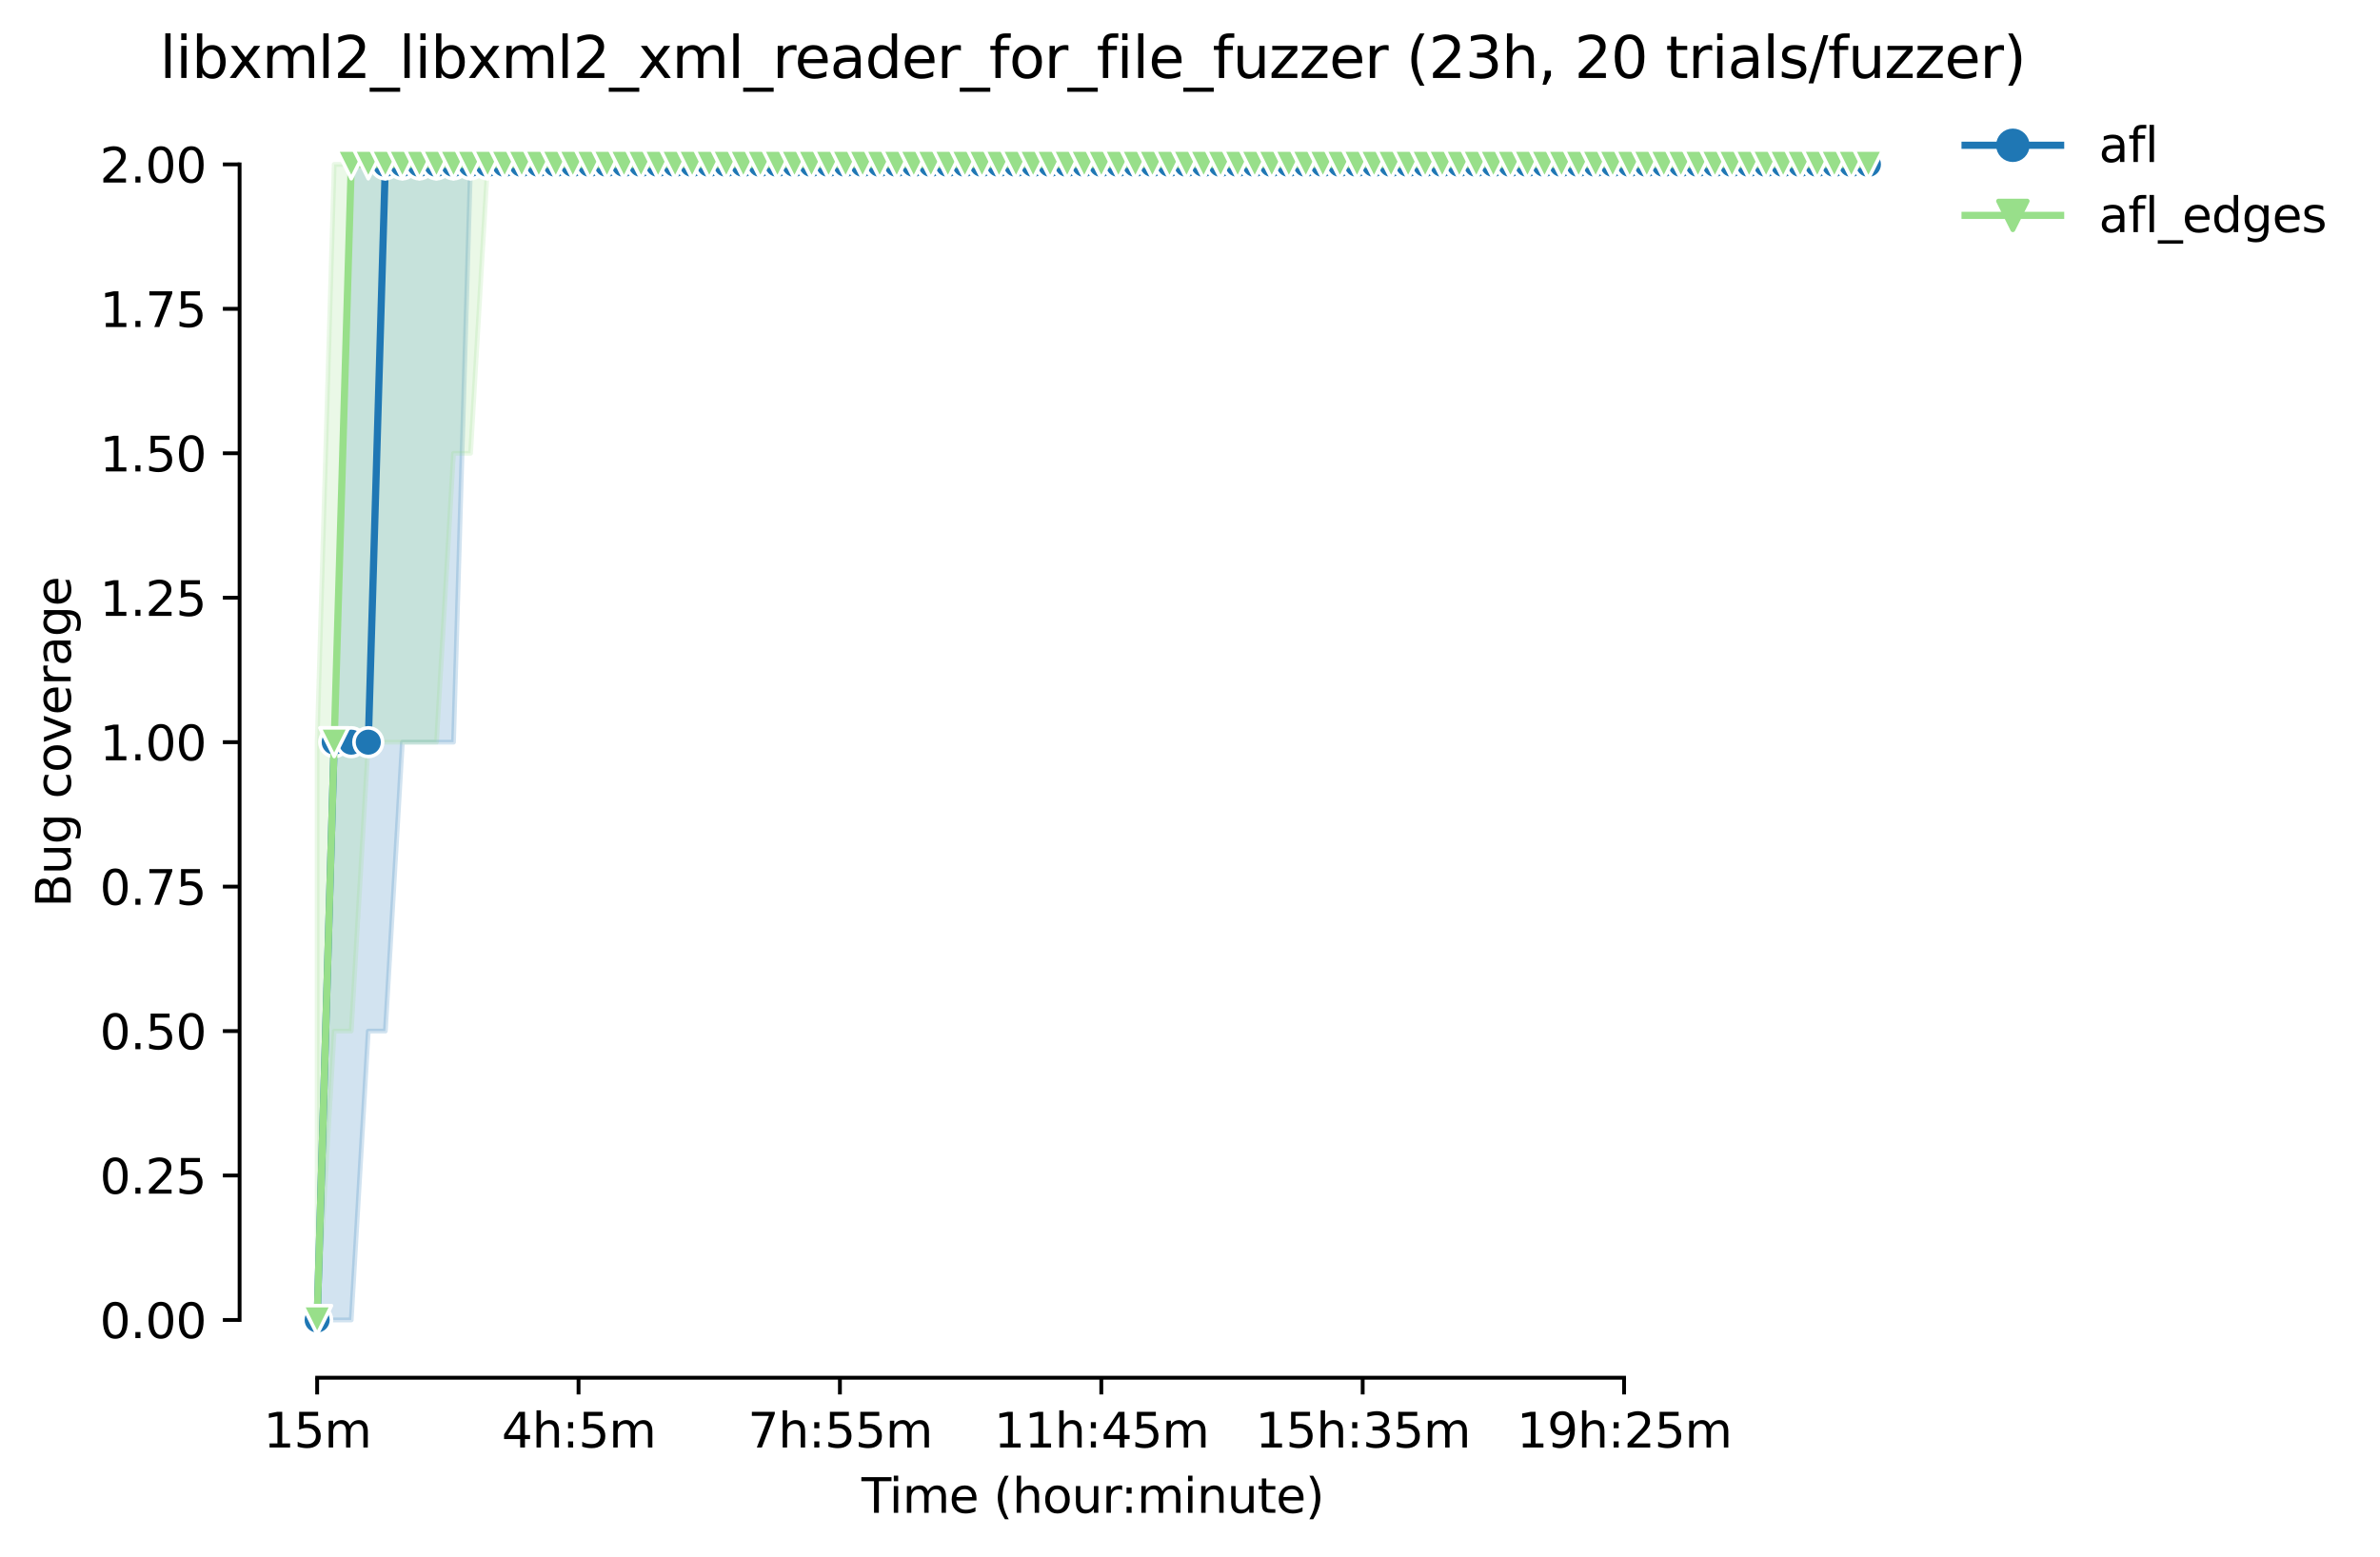 <?xml version="1.0" encoding="utf-8" standalone="no"?>
<!DOCTYPE svg PUBLIC "-//W3C//DTD SVG 1.1//EN"
  "http://www.w3.org/Graphics/SVG/1.1/DTD/svg11.dtd">
<svg height="325.986pt" version="1.1" viewBox="0 0 498.103 325.986" width="498.103pt" xmlns="http://www.w3.org/2000/svg" xmlns:xlink="http://www.w3.org/1999/xlink">
 <defs>
  <style type="text/css">*{stroke-linecap:butt;stroke-linejoin:round;}</style>
 </defs>
 <g id="figure_1">
  <g id="patch_1">
   <path d="M 0 325.986 
L 498.103 325.986 
L 498.103 0 
L 0 0 
z
" style="fill:#ffffff;"/>
  </g>
  <g id="axes_1">
   <g id="patch_2">
    <path d="M 50.144 288.43 
L 407.264 288.43 
L 407.264 22.318 
L 50.144 22.318 
z
" style="fill:#ffffff;"/>
   </g>
   <g id="PolyCollection_1">
    <defs>
     <path d="M 66.376 -49.652 
L 66.376 -49.652 
L 69.944 -49.652 
L 73.512 -49.652 
L 77.079 -110.132 
L 80.647 -110.132 
L 84.215 -170.612 
L 87.782 -170.612 
L 91.35 -170.612 
L 94.918 -170.612 
L 98.485 -291.572 
L 102.053 -291.572 
L 105.62 -291.572 
L 109.188 -291.572 
L 112.756 -291.572 
L 116.323 -291.572 
L 119.891 -291.572 
L 123.459 -291.572 
L 127.026 -291.572 
L 130.594 -291.572 
L 134.161 -291.572 
L 137.729 -291.572 
L 141.297 -291.572 
L 144.864 -291.572 
L 148.432 -291.572 
L 152 -291.572 
L 155.567 -291.572 
L 159.135 -291.572 
L 162.703 -291.572 
L 166.27 -291.572 
L 169.838 -291.572 
L 173.405 -291.572 
L 176.973 -291.572 
L 180.541 -291.572 
L 184.108 -291.572 
L 187.676 -291.572 
L 191.244 -291.572 
L 194.811 -291.572 
L 198.379 -291.572 
L 201.947 -291.572 
L 205.514 -291.572 
L 209.082 -291.572 
L 212.649 -291.572 
L 216.217 -291.572 
L 219.785 -291.572 
L 223.352 -291.572 
L 226.92 -291.572 
L 230.488 -291.572 
L 234.055 -291.572 
L 237.623 -291.572 
L 241.19 -291.572 
L 244.758 -291.572 
L 248.326 -291.572 
L 251.893 -291.572 
L 255.461 -291.572 
L 259.029 -291.572 
L 262.596 -291.572 
L 266.164 -291.572 
L 269.732 -291.572 
L 273.299 -291.572 
L 276.867 -291.572 
L 280.434 -291.572 
L 284.002 -291.572 
L 287.57 -291.572 
L 291.137 -291.572 
L 294.705 -291.572 
L 298.273 -291.572 
L 301.84 -291.572 
L 305.408 -291.572 
L 308.975 -291.572 
L 312.543 -291.572 
L 316.111 -291.572 
L 319.678 -291.572 
L 323.246 -291.572 
L 326.814 -291.572 
L 330.381 -291.572 
L 333.949 -291.572 
L 337.517 -291.572 
L 341.084 -291.572 
L 344.652 -291.572 
L 348.219 -291.572 
L 351.787 -291.572 
L 355.355 -291.572 
L 358.922 -291.572 
L 362.49 -291.572 
L 366.058 -291.572 
L 369.625 -291.572 
L 373.193 -291.572 
L 376.76 -291.572 
L 380.328 -291.572 
L 383.896 -291.572 
L 387.463 -291.572 
L 391.031 -291.572 
L 391.031 -291.572 
L 391.031 -291.572 
L 387.463 -291.572 
L 383.896 -291.572 
L 380.328 -291.572 
L 376.76 -291.572 
L 373.193 -291.572 
L 369.625 -291.572 
L 366.058 -291.572 
L 362.49 -291.572 
L 358.922 -291.572 
L 355.355 -291.572 
L 351.787 -291.572 
L 348.219 -291.572 
L 344.652 -291.572 
L 341.084 -291.572 
L 337.517 -291.572 
L 333.949 -291.572 
L 330.381 -291.572 
L 326.814 -291.572 
L 323.246 -291.572 
L 319.678 -291.572 
L 316.111 -291.572 
L 312.543 -291.572 
L 308.975 -291.572 
L 305.408 -291.572 
L 301.84 -291.572 
L 298.273 -291.572 
L 294.705 -291.572 
L 291.137 -291.572 
L 287.57 -291.572 
L 284.002 -291.572 
L 280.434 -291.572 
L 276.867 -291.572 
L 273.299 -291.572 
L 269.732 -291.572 
L 266.164 -291.572 
L 262.596 -291.572 
L 259.029 -291.572 
L 255.461 -291.572 
L 251.893 -291.572 
L 248.326 -291.572 
L 244.758 -291.572 
L 241.19 -291.572 
L 237.623 -291.572 
L 234.055 -291.572 
L 230.488 -291.572 
L 226.92 -291.572 
L 223.352 -291.572 
L 219.785 -291.572 
L 216.217 -291.572 
L 212.649 -291.572 
L 209.082 -291.572 
L 205.514 -291.572 
L 201.947 -291.572 
L 198.379 -291.572 
L 194.811 -291.572 
L 191.244 -291.572 
L 187.676 -291.572 
L 184.108 -291.572 
L 180.541 -291.572 
L 176.973 -291.572 
L 173.405 -291.572 
L 169.838 -291.572 
L 166.27 -291.572 
L 162.703 -291.572 
L 159.135 -291.572 
L 155.567 -291.572 
L 152 -291.572 
L 148.432 -291.572 
L 144.864 -291.572 
L 141.297 -291.572 
L 137.729 -291.572 
L 134.161 -291.572 
L 130.594 -291.572 
L 127.026 -291.572 
L 123.459 -291.572 
L 119.891 -291.572 
L 116.323 -291.572 
L 112.756 -291.572 
L 109.188 -291.572 
L 105.62 -291.572 
L 102.053 -291.572 
L 98.485 -291.572 
L 94.918 -291.572 
L 91.35 -291.572 
L 87.782 -291.572 
L 84.215 -291.572 
L 80.647 -291.572 
L 77.079 -291.572 
L 73.512 -291.572 
L 69.944 -170.612 
L 66.376 -49.652 
z
" id="m9c7bec2511" style="stroke:#1f77b4;stroke-opacity:0.2;"/>
    </defs>
    <g clip-path="url(#peb42c7e764)">
     <use style="fill:#1f77b4;fill-opacity:0.2;stroke:#1f77b4;stroke-opacity:0.2;" x="0" xlink:href="#m9c7bec2511" y="325.986"/>
    </g>
   </g>
   <g id="PolyCollection_2">
    <defs>
     <path d="M 66.376 -170.612 
L 66.376 -49.652 
L 69.944 -110.132 
L 73.512 -110.132 
L 77.079 -170.612 
L 80.647 -170.612 
L 84.215 -170.612 
L 87.782 -170.612 
L 91.35 -170.612 
L 94.918 -231.092 
L 98.485 -231.092 
L 102.053 -291.572 
L 105.62 -291.572 
L 109.188 -291.572 
L 112.756 -291.572 
L 116.323 -291.572 
L 119.891 -291.572 
L 123.459 -291.572 
L 127.026 -291.572 
L 130.594 -291.572 
L 134.161 -291.572 
L 137.729 -291.572 
L 141.297 -291.572 
L 144.864 -291.572 
L 148.432 -291.572 
L 152 -291.572 
L 155.567 -291.572 
L 159.135 -291.572 
L 162.703 -291.572 
L 166.27 -291.572 
L 169.838 -291.572 
L 173.405 -291.572 
L 176.973 -291.572 
L 180.541 -291.572 
L 184.108 -291.572 
L 187.676 -291.572 
L 191.244 -291.572 
L 194.811 -291.572 
L 198.379 -291.572 
L 201.947 -291.572 
L 205.514 -291.572 
L 209.082 -291.572 
L 212.649 -291.572 
L 216.217 -291.572 
L 219.785 -291.572 
L 223.352 -291.572 
L 226.92 -291.572 
L 230.488 -291.572 
L 234.055 -291.572 
L 237.623 -291.572 
L 241.19 -291.572 
L 244.758 -291.572 
L 248.326 -291.572 
L 251.893 -291.572 
L 255.461 -291.572 
L 259.029 -291.572 
L 262.596 -291.572 
L 266.164 -291.572 
L 269.732 -291.572 
L 273.299 -291.572 
L 276.867 -291.572 
L 280.434 -291.572 
L 284.002 -291.572 
L 287.57 -291.572 
L 291.137 -291.572 
L 294.705 -291.572 
L 298.273 -291.572 
L 301.84 -291.572 
L 305.408 -291.572 
L 308.975 -291.572 
L 312.543 -291.572 
L 316.111 -291.572 
L 319.678 -291.572 
L 323.246 -291.572 
L 326.814 -291.572 
L 330.381 -291.572 
L 333.949 -291.572 
L 337.517 -291.572 
L 341.084 -291.572 
L 344.652 -291.572 
L 348.219 -291.572 
L 351.787 -291.572 
L 355.355 -291.572 
L 358.922 -291.572 
L 362.49 -291.572 
L 366.058 -291.572 
L 369.625 -291.572 
L 373.193 -291.572 
L 376.76 -291.572 
L 380.328 -291.572 
L 383.896 -291.572 
L 387.463 -291.572 
L 391.031 -291.572 
L 391.031 -291.572 
L 391.031 -291.572 
L 387.463 -291.572 
L 383.896 -291.572 
L 380.328 -291.572 
L 376.76 -291.572 
L 373.193 -291.572 
L 369.625 -291.572 
L 366.058 -291.572 
L 362.49 -291.572 
L 358.922 -291.572 
L 355.355 -291.572 
L 351.787 -291.572 
L 348.219 -291.572 
L 344.652 -291.572 
L 341.084 -291.572 
L 337.517 -291.572 
L 333.949 -291.572 
L 330.381 -291.572 
L 326.814 -291.572 
L 323.246 -291.572 
L 319.678 -291.572 
L 316.111 -291.572 
L 312.543 -291.572 
L 308.975 -291.572 
L 305.408 -291.572 
L 301.84 -291.572 
L 298.273 -291.572 
L 294.705 -291.572 
L 291.137 -291.572 
L 287.57 -291.572 
L 284.002 -291.572 
L 280.434 -291.572 
L 276.867 -291.572 
L 273.299 -291.572 
L 269.732 -291.572 
L 266.164 -291.572 
L 262.596 -291.572 
L 259.029 -291.572 
L 255.461 -291.572 
L 251.893 -291.572 
L 248.326 -291.572 
L 244.758 -291.572 
L 241.19 -291.572 
L 237.623 -291.572 
L 234.055 -291.572 
L 230.488 -291.572 
L 226.92 -291.572 
L 223.352 -291.572 
L 219.785 -291.572 
L 216.217 -291.572 
L 212.649 -291.572 
L 209.082 -291.572 
L 205.514 -291.572 
L 201.947 -291.572 
L 198.379 -291.572 
L 194.811 -291.572 
L 191.244 -291.572 
L 187.676 -291.572 
L 184.108 -291.572 
L 180.541 -291.572 
L 176.973 -291.572 
L 173.405 -291.572 
L 169.838 -291.572 
L 166.27 -291.572 
L 162.703 -291.572 
L 159.135 -291.572 
L 155.567 -291.572 
L 152 -291.572 
L 148.432 -291.572 
L 144.864 -291.572 
L 141.297 -291.572 
L 137.729 -291.572 
L 134.161 -291.572 
L 130.594 -291.572 
L 127.026 -291.572 
L 123.459 -291.572 
L 119.891 -291.572 
L 116.323 -291.572 
L 112.756 -291.572 
L 109.188 -291.572 
L 105.62 -291.572 
L 102.053 -291.572 
L 98.485 -291.572 
L 94.918 -291.572 
L 91.35 -291.572 
L 87.782 -291.572 
L 84.215 -291.572 
L 80.647 -291.572 
L 77.079 -291.572 
L 73.512 -291.572 
L 69.944 -291.572 
L 66.376 -170.612 
z
" id="m3dd26ffe1d" style="stroke:#98df8a;stroke-opacity:0.2;"/>
    </defs>
    <g clip-path="url(#peb42c7e764)">
     <use style="fill:#98df8a;fill-opacity:0.2;stroke:#98df8a;stroke-opacity:0.2;" x="0" xlink:href="#m3dd26ffe1d" y="325.986"/>
    </g>
   </g>
   <g id="matplotlib.axis_1">
    <g id="xtick_1">
     <g id="line2d_1">
      <defs>
       <path d="M 0 0 
L 0 3.5 
" id="m0254d207b6" style="stroke:#000000;stroke-width:0.8;"/>
      </defs>
      <g>
       <use style="stroke:#000000;stroke-width:0.8;" x="66.376" xlink:href="#m0254d207b6" y="288.43"/>
      </g>
     </g>
     <g id="text_1">
      <!-- 15m -->
      <g transform="translate(55.144 303.029)scale(0.1 -0.1)">
       <defs>
        <path d="M 794 531 
L 1825 531 
L 1825 4091 
L 703 3866 
L 703 4441 
L 1819 4666 
L 2450 4666 
L 2450 531 
L 3481 531 
L 3481 0 
L 794 0 
L 794 531 
z
" id="DejaVuSans-31" transform="scale(0.016)"/>
        <path d="M 691 4666 
L 3169 4666 
L 3169 4134 
L 1269 4134 
L 1269 2991 
Q 1406 3038 1543 3061 
Q 1681 3084 1819 3084 
Q 2600 3084 3056 2656 
Q 3513 2228 3513 1497 
Q 3513 744 3044 326 
Q 2575 -91 1722 -91 
Q 1428 -91 1123 -41 
Q 819 9 494 109 
L 494 744 
Q 775 591 1075 516 
Q 1375 441 1709 441 
Q 2250 441 2565 725 
Q 2881 1009 2881 1497 
Q 2881 1984 2565 2268 
Q 2250 2553 1709 2553 
Q 1456 2553 1204 2497 
Q 953 2441 691 2322 
L 691 4666 
z
" id="DejaVuSans-35" transform="scale(0.016)"/>
        <path d="M 3328 2828 
Q 3544 3216 3844 3400 
Q 4144 3584 4550 3584 
Q 5097 3584 5394 3201 
Q 5691 2819 5691 2113 
L 5691 0 
L 5113 0 
L 5113 2094 
Q 5113 2597 4934 2840 
Q 4756 3084 4391 3084 
Q 3944 3084 3684 2787 
Q 3425 2491 3425 1978 
L 3425 0 
L 2847 0 
L 2847 2094 
Q 2847 2600 2669 2842 
Q 2491 3084 2119 3084 
Q 1678 3084 1418 2786 
Q 1159 2488 1159 1978 
L 1159 0 
L 581 0 
L 581 3500 
L 1159 3500 
L 1159 2956 
Q 1356 3278 1631 3431 
Q 1906 3584 2284 3584 
Q 2666 3584 2933 3390 
Q 3200 3197 3328 2828 
z
" id="DejaVuSans-6d" transform="scale(0.016)"/>
       </defs>
       <use xlink:href="#DejaVuSans-31"/>
       <use x="63.623" xlink:href="#DejaVuSans-35"/>
       <use x="127.246" xlink:href="#DejaVuSans-6d"/>
      </g>
     </g>
    </g>
    <g id="xtick_2">
     <g id="line2d_2">
      <g>
       <use style="stroke:#000000;stroke-width:0.8;" x="121.08" xlink:href="#m0254d207b6" y="288.43"/>
      </g>
     </g>
     <g id="text_2">
      <!-- 4h:5m -->
      <g transform="translate(104.994 303.029)scale(0.1 -0.1)">
       <defs>
        <path d="M 2419 4116 
L 825 1625 
L 2419 1625 
L 2419 4116 
z
M 2253 4666 
L 3047 4666 
L 3047 1625 
L 3713 1625 
L 3713 1100 
L 3047 1100 
L 3047 0 
L 2419 0 
L 2419 1100 
L 313 1100 
L 313 1709 
L 2253 4666 
z
" id="DejaVuSans-34" transform="scale(0.016)"/>
        <path d="M 3513 2113 
L 3513 0 
L 2938 0 
L 2938 2094 
Q 2938 2591 2744 2837 
Q 2550 3084 2163 3084 
Q 1697 3084 1428 2787 
Q 1159 2491 1159 1978 
L 1159 0 
L 581 0 
L 581 4863 
L 1159 4863 
L 1159 2956 
Q 1366 3272 1645 3428 
Q 1925 3584 2291 3584 
Q 2894 3584 3203 3211 
Q 3513 2838 3513 2113 
z
" id="DejaVuSans-68" transform="scale(0.016)"/>
        <path d="M 750 794 
L 1409 794 
L 1409 0 
L 750 0 
L 750 794 
z
M 750 3309 
L 1409 3309 
L 1409 2516 
L 750 2516 
L 750 3309 
z
" id="DejaVuSans-3a" transform="scale(0.016)"/>
       </defs>
       <use xlink:href="#DejaVuSans-34"/>
       <use x="63.623" xlink:href="#DejaVuSans-68"/>
       <use x="127.002" xlink:href="#DejaVuSans-3a"/>
       <use x="160.693" xlink:href="#DejaVuSans-35"/>
       <use x="224.316" xlink:href="#DejaVuSans-6d"/>
      </g>
     </g>
    </g>
    <g id="xtick_3">
     <g id="line2d_3">
      <g>
       <use style="stroke:#000000;stroke-width:0.8;" x="175.784" xlink:href="#m0254d207b6" y="288.43"/>
      </g>
     </g>
     <g id="text_3">
      <!-- 7h:55m -->
      <g transform="translate(156.517 303.029)scale(0.1 -0.1)">
       <defs>
        <path d="M 525 4666 
L 3525 4666 
L 3525 4397 
L 1831 0 
L 1172 0 
L 2766 4134 
L 525 4134 
L 525 4666 
z
" id="DejaVuSans-37" transform="scale(0.016)"/>
       </defs>
       <use xlink:href="#DejaVuSans-37"/>
       <use x="63.623" xlink:href="#DejaVuSans-68"/>
       <use x="127.002" xlink:href="#DejaVuSans-3a"/>
       <use x="160.693" xlink:href="#DejaVuSans-35"/>
       <use x="224.316" xlink:href="#DejaVuSans-35"/>
       <use x="287.939" xlink:href="#DejaVuSans-6d"/>
      </g>
     </g>
    </g>
    <g id="xtick_4">
     <g id="line2d_4">
      <g>
       <use style="stroke:#000000;stroke-width:0.8;" x="230.488" xlink:href="#m0254d207b6" y="288.43"/>
      </g>
     </g>
     <g id="text_4">
      <!-- 11h:45m -->
      <g transform="translate(208.039 303.029)scale(0.1 -0.1)">
       <use xlink:href="#DejaVuSans-31"/>
       <use x="63.623" xlink:href="#DejaVuSans-31"/>
       <use x="127.246" xlink:href="#DejaVuSans-68"/>
       <use x="190.625" xlink:href="#DejaVuSans-3a"/>
       <use x="224.316" xlink:href="#DejaVuSans-34"/>
       <use x="287.939" xlink:href="#DejaVuSans-35"/>
       <use x="351.562" xlink:href="#DejaVuSans-6d"/>
      </g>
     </g>
    </g>
    <g id="xtick_5">
     <g id="line2d_5">
      <g>
       <use style="stroke:#000000;stroke-width:0.8;" x="285.191" xlink:href="#m0254d207b6" y="288.43"/>
      </g>
     </g>
     <g id="text_5">
      <!-- 15h:35m -->
      <g transform="translate(262.743 303.029)scale(0.1 -0.1)">
       <defs>
        <path d="M 2597 2516 
Q 3050 2419 3304 2112 
Q 3559 1806 3559 1356 
Q 3559 666 3084 287 
Q 2609 -91 1734 -91 
Q 1441 -91 1130 -33 
Q 819 25 488 141 
L 488 750 
Q 750 597 1062 519 
Q 1375 441 1716 441 
Q 2309 441 2620 675 
Q 2931 909 2931 1356 
Q 2931 1769 2642 2001 
Q 2353 2234 1838 2234 
L 1294 2234 
L 1294 2753 
L 1863 2753 
Q 2328 2753 2575 2939 
Q 2822 3125 2822 3475 
Q 2822 3834 2567 4026 
Q 2313 4219 1838 4219 
Q 1578 4219 1281 4162 
Q 984 4106 628 3988 
L 628 4550 
Q 988 4650 1302 4700 
Q 1616 4750 1894 4750 
Q 2613 4750 3031 4423 
Q 3450 4097 3450 3541 
Q 3450 3153 3228 2886 
Q 3006 2619 2597 2516 
z
" id="DejaVuSans-33" transform="scale(0.016)"/>
       </defs>
       <use xlink:href="#DejaVuSans-31"/>
       <use x="63.623" xlink:href="#DejaVuSans-35"/>
       <use x="127.246" xlink:href="#DejaVuSans-68"/>
       <use x="190.625" xlink:href="#DejaVuSans-3a"/>
       <use x="224.316" xlink:href="#DejaVuSans-33"/>
       <use x="287.939" xlink:href="#DejaVuSans-35"/>
       <use x="351.562" xlink:href="#DejaVuSans-6d"/>
      </g>
     </g>
    </g>
    <g id="xtick_6">
     <g id="line2d_6">
      <g>
       <use style="stroke:#000000;stroke-width:0.8;" x="339.895" xlink:href="#m0254d207b6" y="288.43"/>
      </g>
     </g>
     <g id="text_6">
      <!-- 19h:25m -->
      <g transform="translate(317.447 303.029)scale(0.1 -0.1)">
       <defs>
        <path d="M 703 97 
L 703 672 
Q 941 559 1184 500 
Q 1428 441 1663 441 
Q 2288 441 2617 861 
Q 2947 1281 2994 2138 
Q 2813 1869 2534 1725 
Q 2256 1581 1919 1581 
Q 1219 1581 811 2004 
Q 403 2428 403 3163 
Q 403 3881 828 4315 
Q 1253 4750 1959 4750 
Q 2769 4750 3195 4129 
Q 3622 3509 3622 2328 
Q 3622 1225 3098 567 
Q 2575 -91 1691 -91 
Q 1453 -91 1209 -44 
Q 966 3 703 97 
z
M 1959 2075 
Q 2384 2075 2632 2365 
Q 2881 2656 2881 3163 
Q 2881 3666 2632 3958 
Q 2384 4250 1959 4250 
Q 1534 4250 1286 3958 
Q 1038 3666 1038 3163 
Q 1038 2656 1286 2365 
Q 1534 2075 1959 2075 
z
" id="DejaVuSans-39" transform="scale(0.016)"/>
        <path d="M 1228 531 
L 3431 531 
L 3431 0 
L 469 0 
L 469 531 
Q 828 903 1448 1529 
Q 2069 2156 2228 2338 
Q 2531 2678 2651 2914 
Q 2772 3150 2772 3378 
Q 2772 3750 2511 3984 
Q 2250 4219 1831 4219 
Q 1534 4219 1204 4116 
Q 875 4013 500 3803 
L 500 4441 
Q 881 4594 1212 4672 
Q 1544 4750 1819 4750 
Q 2544 4750 2975 4387 
Q 3406 4025 3406 3419 
Q 3406 3131 3298 2873 
Q 3191 2616 2906 2266 
Q 2828 2175 2409 1742 
Q 1991 1309 1228 531 
z
" id="DejaVuSans-32" transform="scale(0.016)"/>
       </defs>
       <use xlink:href="#DejaVuSans-31"/>
       <use x="63.623" xlink:href="#DejaVuSans-39"/>
       <use x="127.246" xlink:href="#DejaVuSans-68"/>
       <use x="190.625" xlink:href="#DejaVuSans-3a"/>
       <use x="224.316" xlink:href="#DejaVuSans-32"/>
       <use x="287.939" xlink:href="#DejaVuSans-35"/>
       <use x="351.562" xlink:href="#DejaVuSans-6d"/>
      </g>
     </g>
    </g>
    <g id="text_7">
     <!-- Time (hour:minute) -->
     <g transform="translate(180.297 316.707)scale(0.1 -0.1)">
      <defs>
       <path d="M -19 4666 
L 3928 4666 
L 3928 4134 
L 2272 4134 
L 2272 0 
L 1638 0 
L 1638 4134 
L -19 4134 
L -19 4666 
z
" id="DejaVuSans-54" transform="scale(0.016)"/>
       <path d="M 603 3500 
L 1178 3500 
L 1178 0 
L 603 0 
L 603 3500 
z
M 603 4863 
L 1178 4863 
L 1178 4134 
L 603 4134 
L 603 4863 
z
" id="DejaVuSans-69" transform="scale(0.016)"/>
       <path d="M 3597 1894 
L 3597 1613 
L 953 1613 
Q 991 1019 1311 708 
Q 1631 397 2203 397 
Q 2534 397 2845 478 
Q 3156 559 3463 722 
L 3463 178 
Q 3153 47 2828 -22 
Q 2503 -91 2169 -91 
Q 1331 -91 842 396 
Q 353 884 353 1716 
Q 353 2575 817 3079 
Q 1281 3584 2069 3584 
Q 2775 3584 3186 3129 
Q 3597 2675 3597 1894 
z
M 3022 2063 
Q 3016 2534 2758 2815 
Q 2500 3097 2075 3097 
Q 1594 3097 1305 2825 
Q 1016 2553 972 2059 
L 3022 2063 
z
" id="DejaVuSans-65" transform="scale(0.016)"/>
       <path id="DejaVuSans-20" transform="scale(0.016)"/>
       <path d="M 1984 4856 
Q 1566 4138 1362 3434 
Q 1159 2731 1159 2009 
Q 1159 1288 1364 580 
Q 1569 -128 1984 -844 
L 1484 -844 
Q 1016 -109 783 600 
Q 550 1309 550 2009 
Q 550 2706 781 3412 
Q 1013 4119 1484 4856 
L 1984 4856 
z
" id="DejaVuSans-28" transform="scale(0.016)"/>
       <path d="M 1959 3097 
Q 1497 3097 1228 2736 
Q 959 2375 959 1747 
Q 959 1119 1226 758 
Q 1494 397 1959 397 
Q 2419 397 2687 759 
Q 2956 1122 2956 1747 
Q 2956 2369 2687 2733 
Q 2419 3097 1959 3097 
z
M 1959 3584 
Q 2709 3584 3137 3096 
Q 3566 2609 3566 1747 
Q 3566 888 3137 398 
Q 2709 -91 1959 -91 
Q 1206 -91 779 398 
Q 353 888 353 1747 
Q 353 2609 779 3096 
Q 1206 3584 1959 3584 
z
" id="DejaVuSans-6f" transform="scale(0.016)"/>
       <path d="M 544 1381 
L 544 3500 
L 1119 3500 
L 1119 1403 
Q 1119 906 1312 657 
Q 1506 409 1894 409 
Q 2359 409 2629 706 
Q 2900 1003 2900 1516 
L 2900 3500 
L 3475 3500 
L 3475 0 
L 2900 0 
L 2900 538 
Q 2691 219 2414 64 
Q 2138 -91 1772 -91 
Q 1169 -91 856 284 
Q 544 659 544 1381 
z
M 1991 3584 
L 1991 3584 
z
" id="DejaVuSans-75" transform="scale(0.016)"/>
       <path d="M 2631 2963 
Q 2534 3019 2420 3045 
Q 2306 3072 2169 3072 
Q 1681 3072 1420 2755 
Q 1159 2438 1159 1844 
L 1159 0 
L 581 0 
L 581 3500 
L 1159 3500 
L 1159 2956 
Q 1341 3275 1631 3429 
Q 1922 3584 2338 3584 
Q 2397 3584 2469 3576 
Q 2541 3569 2628 3553 
L 2631 2963 
z
" id="DejaVuSans-72" transform="scale(0.016)"/>
       <path d="M 3513 2113 
L 3513 0 
L 2938 0 
L 2938 2094 
Q 2938 2591 2744 2837 
Q 2550 3084 2163 3084 
Q 1697 3084 1428 2787 
Q 1159 2491 1159 1978 
L 1159 0 
L 581 0 
L 581 3500 
L 1159 3500 
L 1159 2956 
Q 1366 3272 1645 3428 
Q 1925 3584 2291 3584 
Q 2894 3584 3203 3211 
Q 3513 2838 3513 2113 
z
" id="DejaVuSans-6e" transform="scale(0.016)"/>
       <path d="M 1172 4494 
L 1172 3500 
L 2356 3500 
L 2356 3053 
L 1172 3053 
L 1172 1153 
Q 1172 725 1289 603 
Q 1406 481 1766 481 
L 2356 481 
L 2356 0 
L 1766 0 
Q 1100 0 847 248 
Q 594 497 594 1153 
L 594 3053 
L 172 3053 
L 172 3500 
L 594 3500 
L 594 4494 
L 1172 4494 
z
" id="DejaVuSans-74" transform="scale(0.016)"/>
       <path d="M 513 4856 
L 1013 4856 
Q 1481 4119 1714 3412 
Q 1947 2706 1947 2009 
Q 1947 1309 1714 600 
Q 1481 -109 1013 -844 
L 513 -844 
Q 928 -128 1133 580 
Q 1338 1288 1338 2009 
Q 1338 2731 1133 3434 
Q 928 4138 513 4856 
z
" id="DejaVuSans-29" transform="scale(0.016)"/>
      </defs>
      <use xlink:href="#DejaVuSans-54"/>
      <use x="57.959" xlink:href="#DejaVuSans-69"/>
      <use x="85.742" xlink:href="#DejaVuSans-6d"/>
      <use x="183.154" xlink:href="#DejaVuSans-65"/>
      <use x="244.678" xlink:href="#DejaVuSans-20"/>
      <use x="276.465" xlink:href="#DejaVuSans-28"/>
      <use x="315.479" xlink:href="#DejaVuSans-68"/>
      <use x="378.857" xlink:href="#DejaVuSans-6f"/>
      <use x="440.039" xlink:href="#DejaVuSans-75"/>
      <use x="503.418" xlink:href="#DejaVuSans-72"/>
      <use x="542.781" xlink:href="#DejaVuSans-3a"/>
      <use x="576.473" xlink:href="#DejaVuSans-6d"/>
      <use x="673.885" xlink:href="#DejaVuSans-69"/>
      <use x="701.668" xlink:href="#DejaVuSans-6e"/>
      <use x="765.047" xlink:href="#DejaVuSans-75"/>
      <use x="828.426" xlink:href="#DejaVuSans-74"/>
      <use x="867.635" xlink:href="#DejaVuSans-65"/>
      <use x="929.158" xlink:href="#DejaVuSans-29"/>
     </g>
    </g>
   </g>
   <g id="matplotlib.axis_2">
    <g id="ytick_1">
     <g id="line2d_7">
      <defs>
       <path d="M 0 0 
L -3.5 0 
" id="me13d30a884" style="stroke:#000000;stroke-width:0.8;"/>
      </defs>
      <g>
       <use style="stroke:#000000;stroke-width:0.8;" x="50.144" xlink:href="#me13d30a884" y="276.334"/>
      </g>
     </g>
     <g id="text_8">
      <!-- 0.00 -->
      <g transform="translate(20.878 280.133)scale(0.1 -0.1)">
       <defs>
        <path d="M 2034 4250 
Q 1547 4250 1301 3770 
Q 1056 3291 1056 2328 
Q 1056 1369 1301 889 
Q 1547 409 2034 409 
Q 2525 409 2770 889 
Q 3016 1369 3016 2328 
Q 3016 3291 2770 3770 
Q 2525 4250 2034 4250 
z
M 2034 4750 
Q 2819 4750 3233 4129 
Q 3647 3509 3647 2328 
Q 3647 1150 3233 529 
Q 2819 -91 2034 -91 
Q 1250 -91 836 529 
Q 422 1150 422 2328 
Q 422 3509 836 4129 
Q 1250 4750 2034 4750 
z
" id="DejaVuSans-30" transform="scale(0.016)"/>
        <path d="M 684 794 
L 1344 794 
L 1344 0 
L 684 0 
L 684 794 
z
" id="DejaVuSans-2e" transform="scale(0.016)"/>
       </defs>
       <use xlink:href="#DejaVuSans-30"/>
       <use x="63.623" xlink:href="#DejaVuSans-2e"/>
       <use x="95.41" xlink:href="#DejaVuSans-30"/>
       <use x="159.033" xlink:href="#DejaVuSans-30"/>
      </g>
     </g>
    </g>
    <g id="ytick_2">
     <g id="line2d_8">
      <g>
       <use style="stroke:#000000;stroke-width:0.8;" x="50.144" xlink:href="#me13d30a884" y="246.094"/>
      </g>
     </g>
     <g id="text_9">
      <!-- 0.25 -->
      <g transform="translate(20.878 249.893)scale(0.1 -0.1)">
       <use xlink:href="#DejaVuSans-30"/>
       <use x="63.623" xlink:href="#DejaVuSans-2e"/>
       <use x="95.41" xlink:href="#DejaVuSans-32"/>
       <use x="159.033" xlink:href="#DejaVuSans-35"/>
      </g>
     </g>
    </g>
    <g id="ytick_3">
     <g id="line2d_9">
      <g>
       <use style="stroke:#000000;stroke-width:0.8;" x="50.144" xlink:href="#me13d30a884" y="215.854"/>
      </g>
     </g>
     <g id="text_10">
      <!-- 0.50 -->
      <g transform="translate(20.878 219.653)scale(0.1 -0.1)">
       <use xlink:href="#DejaVuSans-30"/>
       <use x="63.623" xlink:href="#DejaVuSans-2e"/>
       <use x="95.41" xlink:href="#DejaVuSans-35"/>
       <use x="159.033" xlink:href="#DejaVuSans-30"/>
      </g>
     </g>
    </g>
    <g id="ytick_4">
     <g id="line2d_10">
      <g>
       <use style="stroke:#000000;stroke-width:0.8;" x="50.144" xlink:href="#me13d30a884" y="185.614"/>
      </g>
     </g>
     <g id="text_11">
      <!-- 0.75 -->
      <g transform="translate(20.878 189.413)scale(0.1 -0.1)">
       <use xlink:href="#DejaVuSans-30"/>
       <use x="63.623" xlink:href="#DejaVuSans-2e"/>
       <use x="95.41" xlink:href="#DejaVuSans-37"/>
       <use x="159.033" xlink:href="#DejaVuSans-35"/>
      </g>
     </g>
    </g>
    <g id="ytick_5">
     <g id="line2d_11">
      <g>
       <use style="stroke:#000000;stroke-width:0.8;" x="50.144" xlink:href="#me13d30a884" y="155.374"/>
      </g>
     </g>
     <g id="text_12">
      <!-- 1.00 -->
      <g transform="translate(20.878 159.173)scale(0.1 -0.1)">
       <use xlink:href="#DejaVuSans-31"/>
       <use x="63.623" xlink:href="#DejaVuSans-2e"/>
       <use x="95.41" xlink:href="#DejaVuSans-30"/>
       <use x="159.033" xlink:href="#DejaVuSans-30"/>
      </g>
     </g>
    </g>
    <g id="ytick_6">
     <g id="line2d_12">
      <g>
       <use style="stroke:#000000;stroke-width:0.8;" x="50.144" xlink:href="#me13d30a884" y="125.134"/>
      </g>
     </g>
     <g id="text_13">
      <!-- 1.25 -->
      <g transform="translate(20.878 128.933)scale(0.1 -0.1)">
       <use xlink:href="#DejaVuSans-31"/>
       <use x="63.623" xlink:href="#DejaVuSans-2e"/>
       <use x="95.41" xlink:href="#DejaVuSans-32"/>
       <use x="159.033" xlink:href="#DejaVuSans-35"/>
      </g>
     </g>
    </g>
    <g id="ytick_7">
     <g id="line2d_13">
      <g>
       <use style="stroke:#000000;stroke-width:0.8;" x="50.144" xlink:href="#me13d30a884" y="94.894"/>
      </g>
     </g>
     <g id="text_14">
      <!-- 1.50 -->
      <g transform="translate(20.878 98.693)scale(0.1 -0.1)">
       <use xlink:href="#DejaVuSans-31"/>
       <use x="63.623" xlink:href="#DejaVuSans-2e"/>
       <use x="95.41" xlink:href="#DejaVuSans-35"/>
       <use x="159.033" xlink:href="#DejaVuSans-30"/>
      </g>
     </g>
    </g>
    <g id="ytick_8">
     <g id="line2d_14">
      <g>
       <use style="stroke:#000000;stroke-width:0.8;" x="50.144" xlink:href="#me13d30a884" y="64.654"/>
      </g>
     </g>
     <g id="text_15">
      <!-- 1.75 -->
      <g transform="translate(20.878 68.453)scale(0.1 -0.1)">
       <use xlink:href="#DejaVuSans-31"/>
       <use x="63.623" xlink:href="#DejaVuSans-2e"/>
       <use x="95.41" xlink:href="#DejaVuSans-37"/>
       <use x="159.033" xlink:href="#DejaVuSans-35"/>
      </g>
     </g>
    </g>
    <g id="ytick_9">
     <g id="line2d_15">
      <g>
       <use style="stroke:#000000;stroke-width:0.8;" x="50.144" xlink:href="#me13d30a884" y="34.414"/>
      </g>
     </g>
     <g id="text_16">
      <!-- 2.00 -->
      <g transform="translate(20.878 38.213)scale(0.1 -0.1)">
       <use xlink:href="#DejaVuSans-32"/>
       <use x="63.623" xlink:href="#DejaVuSans-2e"/>
       <use x="95.41" xlink:href="#DejaVuSans-30"/>
       <use x="159.033" xlink:href="#DejaVuSans-30"/>
      </g>
     </g>
    </g>
    <g id="text_17">
     <!-- Bug coverage -->
     <g transform="translate(14.798 189.951)rotate(-90)scale(0.1 -0.1)">
      <defs>
       <path d="M 1259 2228 
L 1259 519 
L 2272 519 
Q 2781 519 3026 730 
Q 3272 941 3272 1375 
Q 3272 1813 3026 2020 
Q 2781 2228 2272 2228 
L 1259 2228 
z
M 1259 4147 
L 1259 2741 
L 2194 2741 
Q 2656 2741 2882 2914 
Q 3109 3088 3109 3444 
Q 3109 3797 2882 3972 
Q 2656 4147 2194 4147 
L 1259 4147 
z
M 628 4666 
L 2241 4666 
Q 2963 4666 3353 4366 
Q 3744 4066 3744 3513 
Q 3744 3084 3544 2831 
Q 3344 2578 2956 2516 
Q 3422 2416 3680 2098 
Q 3938 1781 3938 1306 
Q 3938 681 3513 340 
Q 3088 0 2303 0 
L 628 0 
L 628 4666 
z
" id="DejaVuSans-42" transform="scale(0.016)"/>
       <path d="M 2906 1791 
Q 2906 2416 2648 2759 
Q 2391 3103 1925 3103 
Q 1463 3103 1205 2759 
Q 947 2416 947 1791 
Q 947 1169 1205 825 
Q 1463 481 1925 481 
Q 2391 481 2648 825 
Q 2906 1169 2906 1791 
z
M 3481 434 
Q 3481 -459 3084 -895 
Q 2688 -1331 1869 -1331 
Q 1566 -1331 1297 -1286 
Q 1028 -1241 775 -1147 
L 775 -588 
Q 1028 -725 1275 -790 
Q 1522 -856 1778 -856 
Q 2344 -856 2625 -561 
Q 2906 -266 2906 331 
L 2906 616 
Q 2728 306 2450 153 
Q 2172 0 1784 0 
Q 1141 0 747 490 
Q 353 981 353 1791 
Q 353 2603 747 3093 
Q 1141 3584 1784 3584 
Q 2172 3584 2450 3431 
Q 2728 3278 2906 2969 
L 2906 3500 
L 3481 3500 
L 3481 434 
z
" id="DejaVuSans-67" transform="scale(0.016)"/>
       <path d="M 3122 3366 
L 3122 2828 
Q 2878 2963 2633 3030 
Q 2388 3097 2138 3097 
Q 1578 3097 1268 2742 
Q 959 2388 959 1747 
Q 959 1106 1268 751 
Q 1578 397 2138 397 
Q 2388 397 2633 464 
Q 2878 531 3122 666 
L 3122 134 
Q 2881 22 2623 -34 
Q 2366 -91 2075 -91 
Q 1284 -91 818 406 
Q 353 903 353 1747 
Q 353 2603 823 3093 
Q 1294 3584 2113 3584 
Q 2378 3584 2631 3529 
Q 2884 3475 3122 3366 
z
" id="DejaVuSans-63" transform="scale(0.016)"/>
       <path d="M 191 3500 
L 800 3500 
L 1894 563 
L 2988 3500 
L 3597 3500 
L 2284 0 
L 1503 0 
L 191 3500 
z
" id="DejaVuSans-76" transform="scale(0.016)"/>
       <path d="M 2194 1759 
Q 1497 1759 1228 1600 
Q 959 1441 959 1056 
Q 959 750 1161 570 
Q 1363 391 1709 391 
Q 2188 391 2477 730 
Q 2766 1069 2766 1631 
L 2766 1759 
L 2194 1759 
z
M 3341 1997 
L 3341 0 
L 2766 0 
L 2766 531 
Q 2569 213 2275 61 
Q 1981 -91 1556 -91 
Q 1019 -91 701 211 
Q 384 513 384 1019 
Q 384 1609 779 1909 
Q 1175 2209 1959 2209 
L 2766 2209 
L 2766 2266 
Q 2766 2663 2505 2880 
Q 2244 3097 1772 3097 
Q 1472 3097 1187 3025 
Q 903 2953 641 2809 
L 641 3341 
Q 956 3463 1253 3523 
Q 1550 3584 1831 3584 
Q 2591 3584 2966 3190 
Q 3341 2797 3341 1997 
z
" id="DejaVuSans-61" transform="scale(0.016)"/>
      </defs>
      <use xlink:href="#DejaVuSans-42"/>
      <use x="68.604" xlink:href="#DejaVuSans-75"/>
      <use x="131.982" xlink:href="#DejaVuSans-67"/>
      <use x="195.459" xlink:href="#DejaVuSans-20"/>
      <use x="227.246" xlink:href="#DejaVuSans-63"/>
      <use x="282.227" xlink:href="#DejaVuSans-6f"/>
      <use x="343.408" xlink:href="#DejaVuSans-76"/>
      <use x="402.588" xlink:href="#DejaVuSans-65"/>
      <use x="464.111" xlink:href="#DejaVuSans-72"/>
      <use x="505.225" xlink:href="#DejaVuSans-61"/>
      <use x="566.504" xlink:href="#DejaVuSans-67"/>
      <use x="629.98" xlink:href="#DejaVuSans-65"/>
     </g>
    </g>
   </g>
   <g id="line2d_16">
    <path clip-path="url(#peb42c7e764)" d="M 66.376 276.334 
L 69.944 155.374 
L 73.512 155.374 
L 77.079 155.374 
L 80.647 34.414 
L 84.215 34.414 
L 87.782 34.414 
L 91.35 34.414 
L 94.918 34.414 
L 98.485 34.414 
L 102.053 34.414 
L 105.62 34.414 
L 109.188 34.414 
L 112.756 34.414 
L 116.323 34.414 
L 119.891 34.414 
L 123.459 34.414 
L 127.026 34.414 
L 130.594 34.414 
L 134.161 34.414 
L 137.729 34.414 
L 141.297 34.414 
L 144.864 34.414 
L 148.432 34.414 
L 152 34.414 
L 155.567 34.414 
L 159.135 34.414 
L 162.703 34.414 
L 166.27 34.414 
L 169.838 34.414 
L 173.405 34.414 
L 176.973 34.414 
L 180.541 34.414 
L 184.108 34.414 
L 187.676 34.414 
L 191.244 34.414 
L 194.811 34.414 
L 198.379 34.414 
L 201.947 34.414 
L 205.514 34.414 
L 209.082 34.414 
L 212.649 34.414 
L 216.217 34.414 
L 219.785 34.414 
L 223.352 34.414 
L 226.92 34.414 
L 230.488 34.414 
L 234.055 34.414 
L 237.623 34.414 
L 241.19 34.414 
L 244.758 34.414 
L 248.326 34.414 
L 251.893 34.414 
L 255.461 34.414 
L 259.029 34.414 
L 262.596 34.414 
L 266.164 34.414 
L 269.732 34.414 
L 273.299 34.414 
L 276.867 34.414 
L 280.434 34.414 
L 284.002 34.414 
L 287.57 34.414 
L 291.137 34.414 
L 294.705 34.414 
L 298.273 34.414 
L 301.84 34.414 
L 305.408 34.414 
L 308.975 34.414 
L 312.543 34.414 
L 316.111 34.414 
L 319.678 34.414 
L 323.246 34.414 
L 326.814 34.414 
L 330.381 34.414 
L 333.949 34.414 
L 337.517 34.414 
L 341.084 34.414 
L 344.652 34.414 
L 348.219 34.414 
L 351.787 34.414 
L 355.355 34.414 
L 358.922 34.414 
L 362.49 34.414 
L 366.058 34.414 
L 369.625 34.414 
L 373.193 34.414 
L 376.76 34.414 
L 380.328 34.414 
L 383.896 34.414 
L 387.463 34.414 
L 391.031 34.414 
" style="fill:none;stroke:#1f77b4;stroke-linecap:square;stroke-width:1.5;"/>
    <defs>
     <path d="M 0 3 
C 0.796 3 1.559 2.684 2.121 2.121 
C 2.684 1.559 3 0.796 3 0 
C 3 -0.796 2.684 -1.559 2.121 -2.121 
C 1.559 -2.684 0.796 -3 0 -3 
C -0.796 -3 -1.559 -2.684 -2.121 -2.121 
C -2.684 -1.559 -3 -0.796 -3 0 
C -3 0.796 -2.684 1.559 -2.121 2.121 
C -1.559 2.684 -0.796 3 0 3 
z
" id="m171f6d0ab9" style="stroke:#ffffff;stroke-width:0.75;"/>
    </defs>
    <g clip-path="url(#peb42c7e764)">
     <use style="fill:#1f77b4;stroke:#ffffff;stroke-width:0.75;" x="66.376" xlink:href="#m171f6d0ab9" y="276.334"/>
     <use style="fill:#1f77b4;stroke:#ffffff;stroke-width:0.75;" x="69.944" xlink:href="#m171f6d0ab9" y="155.374"/>
     <use style="fill:#1f77b4;stroke:#ffffff;stroke-width:0.75;" x="73.512" xlink:href="#m171f6d0ab9" y="155.374"/>
     <use style="fill:#1f77b4;stroke:#ffffff;stroke-width:0.75;" x="77.079" xlink:href="#m171f6d0ab9" y="155.374"/>
     <use style="fill:#1f77b4;stroke:#ffffff;stroke-width:0.75;" x="80.647" xlink:href="#m171f6d0ab9" y="34.414"/>
     <use style="fill:#1f77b4;stroke:#ffffff;stroke-width:0.75;" x="84.215" xlink:href="#m171f6d0ab9" y="34.414"/>
     <use style="fill:#1f77b4;stroke:#ffffff;stroke-width:0.75;" x="87.782" xlink:href="#m171f6d0ab9" y="34.414"/>
     <use style="fill:#1f77b4;stroke:#ffffff;stroke-width:0.75;" x="91.35" xlink:href="#m171f6d0ab9" y="34.414"/>
     <use style="fill:#1f77b4;stroke:#ffffff;stroke-width:0.75;" x="94.918" xlink:href="#m171f6d0ab9" y="34.414"/>
     <use style="fill:#1f77b4;stroke:#ffffff;stroke-width:0.75;" x="98.485" xlink:href="#m171f6d0ab9" y="34.414"/>
     <use style="fill:#1f77b4;stroke:#ffffff;stroke-width:0.75;" x="102.053" xlink:href="#m171f6d0ab9" y="34.414"/>
     <use style="fill:#1f77b4;stroke:#ffffff;stroke-width:0.75;" x="105.62" xlink:href="#m171f6d0ab9" y="34.414"/>
     <use style="fill:#1f77b4;stroke:#ffffff;stroke-width:0.75;" x="109.188" xlink:href="#m171f6d0ab9" y="34.414"/>
     <use style="fill:#1f77b4;stroke:#ffffff;stroke-width:0.75;" x="112.756" xlink:href="#m171f6d0ab9" y="34.414"/>
     <use style="fill:#1f77b4;stroke:#ffffff;stroke-width:0.75;" x="116.323" xlink:href="#m171f6d0ab9" y="34.414"/>
     <use style="fill:#1f77b4;stroke:#ffffff;stroke-width:0.75;" x="119.891" xlink:href="#m171f6d0ab9" y="34.414"/>
     <use style="fill:#1f77b4;stroke:#ffffff;stroke-width:0.75;" x="123.459" xlink:href="#m171f6d0ab9" y="34.414"/>
     <use style="fill:#1f77b4;stroke:#ffffff;stroke-width:0.75;" x="127.026" xlink:href="#m171f6d0ab9" y="34.414"/>
     <use style="fill:#1f77b4;stroke:#ffffff;stroke-width:0.75;" x="130.594" xlink:href="#m171f6d0ab9" y="34.414"/>
     <use style="fill:#1f77b4;stroke:#ffffff;stroke-width:0.75;" x="134.161" xlink:href="#m171f6d0ab9" y="34.414"/>
     <use style="fill:#1f77b4;stroke:#ffffff;stroke-width:0.75;" x="137.729" xlink:href="#m171f6d0ab9" y="34.414"/>
     <use style="fill:#1f77b4;stroke:#ffffff;stroke-width:0.75;" x="141.297" xlink:href="#m171f6d0ab9" y="34.414"/>
     <use style="fill:#1f77b4;stroke:#ffffff;stroke-width:0.75;" x="144.864" xlink:href="#m171f6d0ab9" y="34.414"/>
     <use style="fill:#1f77b4;stroke:#ffffff;stroke-width:0.75;" x="148.432" xlink:href="#m171f6d0ab9" y="34.414"/>
     <use style="fill:#1f77b4;stroke:#ffffff;stroke-width:0.75;" x="152" xlink:href="#m171f6d0ab9" y="34.414"/>
     <use style="fill:#1f77b4;stroke:#ffffff;stroke-width:0.75;" x="155.567" xlink:href="#m171f6d0ab9" y="34.414"/>
     <use style="fill:#1f77b4;stroke:#ffffff;stroke-width:0.75;" x="159.135" xlink:href="#m171f6d0ab9" y="34.414"/>
     <use style="fill:#1f77b4;stroke:#ffffff;stroke-width:0.75;" x="162.703" xlink:href="#m171f6d0ab9" y="34.414"/>
     <use style="fill:#1f77b4;stroke:#ffffff;stroke-width:0.75;" x="166.27" xlink:href="#m171f6d0ab9" y="34.414"/>
     <use style="fill:#1f77b4;stroke:#ffffff;stroke-width:0.75;" x="169.838" xlink:href="#m171f6d0ab9" y="34.414"/>
     <use style="fill:#1f77b4;stroke:#ffffff;stroke-width:0.75;" x="173.405" xlink:href="#m171f6d0ab9" y="34.414"/>
     <use style="fill:#1f77b4;stroke:#ffffff;stroke-width:0.75;" x="176.973" xlink:href="#m171f6d0ab9" y="34.414"/>
     <use style="fill:#1f77b4;stroke:#ffffff;stroke-width:0.75;" x="180.541" xlink:href="#m171f6d0ab9" y="34.414"/>
     <use style="fill:#1f77b4;stroke:#ffffff;stroke-width:0.75;" x="184.108" xlink:href="#m171f6d0ab9" y="34.414"/>
     <use style="fill:#1f77b4;stroke:#ffffff;stroke-width:0.75;" x="187.676" xlink:href="#m171f6d0ab9" y="34.414"/>
     <use style="fill:#1f77b4;stroke:#ffffff;stroke-width:0.75;" x="191.244" xlink:href="#m171f6d0ab9" y="34.414"/>
     <use style="fill:#1f77b4;stroke:#ffffff;stroke-width:0.75;" x="194.811" xlink:href="#m171f6d0ab9" y="34.414"/>
     <use style="fill:#1f77b4;stroke:#ffffff;stroke-width:0.75;" x="198.379" xlink:href="#m171f6d0ab9" y="34.414"/>
     <use style="fill:#1f77b4;stroke:#ffffff;stroke-width:0.75;" x="201.947" xlink:href="#m171f6d0ab9" y="34.414"/>
     <use style="fill:#1f77b4;stroke:#ffffff;stroke-width:0.75;" x="205.514" xlink:href="#m171f6d0ab9" y="34.414"/>
     <use style="fill:#1f77b4;stroke:#ffffff;stroke-width:0.75;" x="209.082" xlink:href="#m171f6d0ab9" y="34.414"/>
     <use style="fill:#1f77b4;stroke:#ffffff;stroke-width:0.75;" x="212.649" xlink:href="#m171f6d0ab9" y="34.414"/>
     <use style="fill:#1f77b4;stroke:#ffffff;stroke-width:0.75;" x="216.217" xlink:href="#m171f6d0ab9" y="34.414"/>
     <use style="fill:#1f77b4;stroke:#ffffff;stroke-width:0.75;" x="219.785" xlink:href="#m171f6d0ab9" y="34.414"/>
     <use style="fill:#1f77b4;stroke:#ffffff;stroke-width:0.75;" x="223.352" xlink:href="#m171f6d0ab9" y="34.414"/>
     <use style="fill:#1f77b4;stroke:#ffffff;stroke-width:0.75;" x="226.92" xlink:href="#m171f6d0ab9" y="34.414"/>
     <use style="fill:#1f77b4;stroke:#ffffff;stroke-width:0.75;" x="230.488" xlink:href="#m171f6d0ab9" y="34.414"/>
     <use style="fill:#1f77b4;stroke:#ffffff;stroke-width:0.75;" x="234.055" xlink:href="#m171f6d0ab9" y="34.414"/>
     <use style="fill:#1f77b4;stroke:#ffffff;stroke-width:0.75;" x="237.623" xlink:href="#m171f6d0ab9" y="34.414"/>
     <use style="fill:#1f77b4;stroke:#ffffff;stroke-width:0.75;" x="241.19" xlink:href="#m171f6d0ab9" y="34.414"/>
     <use style="fill:#1f77b4;stroke:#ffffff;stroke-width:0.75;" x="244.758" xlink:href="#m171f6d0ab9" y="34.414"/>
     <use style="fill:#1f77b4;stroke:#ffffff;stroke-width:0.75;" x="248.326" xlink:href="#m171f6d0ab9" y="34.414"/>
     <use style="fill:#1f77b4;stroke:#ffffff;stroke-width:0.75;" x="251.893" xlink:href="#m171f6d0ab9" y="34.414"/>
     <use style="fill:#1f77b4;stroke:#ffffff;stroke-width:0.75;" x="255.461" xlink:href="#m171f6d0ab9" y="34.414"/>
     <use style="fill:#1f77b4;stroke:#ffffff;stroke-width:0.75;" x="259.029" xlink:href="#m171f6d0ab9" y="34.414"/>
     <use style="fill:#1f77b4;stroke:#ffffff;stroke-width:0.75;" x="262.596" xlink:href="#m171f6d0ab9" y="34.414"/>
     <use style="fill:#1f77b4;stroke:#ffffff;stroke-width:0.75;" x="266.164" xlink:href="#m171f6d0ab9" y="34.414"/>
     <use style="fill:#1f77b4;stroke:#ffffff;stroke-width:0.75;" x="269.732" xlink:href="#m171f6d0ab9" y="34.414"/>
     <use style="fill:#1f77b4;stroke:#ffffff;stroke-width:0.75;" x="273.299" xlink:href="#m171f6d0ab9" y="34.414"/>
     <use style="fill:#1f77b4;stroke:#ffffff;stroke-width:0.75;" x="276.867" xlink:href="#m171f6d0ab9" y="34.414"/>
     <use style="fill:#1f77b4;stroke:#ffffff;stroke-width:0.75;" x="280.434" xlink:href="#m171f6d0ab9" y="34.414"/>
     <use style="fill:#1f77b4;stroke:#ffffff;stroke-width:0.75;" x="284.002" xlink:href="#m171f6d0ab9" y="34.414"/>
     <use style="fill:#1f77b4;stroke:#ffffff;stroke-width:0.75;" x="287.57" xlink:href="#m171f6d0ab9" y="34.414"/>
     <use style="fill:#1f77b4;stroke:#ffffff;stroke-width:0.75;" x="291.137" xlink:href="#m171f6d0ab9" y="34.414"/>
     <use style="fill:#1f77b4;stroke:#ffffff;stroke-width:0.75;" x="294.705" xlink:href="#m171f6d0ab9" y="34.414"/>
     <use style="fill:#1f77b4;stroke:#ffffff;stroke-width:0.75;" x="298.273" xlink:href="#m171f6d0ab9" y="34.414"/>
     <use style="fill:#1f77b4;stroke:#ffffff;stroke-width:0.75;" x="301.84" xlink:href="#m171f6d0ab9" y="34.414"/>
     <use style="fill:#1f77b4;stroke:#ffffff;stroke-width:0.75;" x="305.408" xlink:href="#m171f6d0ab9" y="34.414"/>
     <use style="fill:#1f77b4;stroke:#ffffff;stroke-width:0.75;" x="308.975" xlink:href="#m171f6d0ab9" y="34.414"/>
     <use style="fill:#1f77b4;stroke:#ffffff;stroke-width:0.75;" x="312.543" xlink:href="#m171f6d0ab9" y="34.414"/>
     <use style="fill:#1f77b4;stroke:#ffffff;stroke-width:0.75;" x="316.111" xlink:href="#m171f6d0ab9" y="34.414"/>
     <use style="fill:#1f77b4;stroke:#ffffff;stroke-width:0.75;" x="319.678" xlink:href="#m171f6d0ab9" y="34.414"/>
     <use style="fill:#1f77b4;stroke:#ffffff;stroke-width:0.75;" x="323.246" xlink:href="#m171f6d0ab9" y="34.414"/>
     <use style="fill:#1f77b4;stroke:#ffffff;stroke-width:0.75;" x="326.814" xlink:href="#m171f6d0ab9" y="34.414"/>
     <use style="fill:#1f77b4;stroke:#ffffff;stroke-width:0.75;" x="330.381" xlink:href="#m171f6d0ab9" y="34.414"/>
     <use style="fill:#1f77b4;stroke:#ffffff;stroke-width:0.75;" x="333.949" xlink:href="#m171f6d0ab9" y="34.414"/>
     <use style="fill:#1f77b4;stroke:#ffffff;stroke-width:0.75;" x="337.517" xlink:href="#m171f6d0ab9" y="34.414"/>
     <use style="fill:#1f77b4;stroke:#ffffff;stroke-width:0.75;" x="341.084" xlink:href="#m171f6d0ab9" y="34.414"/>
     <use style="fill:#1f77b4;stroke:#ffffff;stroke-width:0.75;" x="344.652" xlink:href="#m171f6d0ab9" y="34.414"/>
     <use style="fill:#1f77b4;stroke:#ffffff;stroke-width:0.75;" x="348.219" xlink:href="#m171f6d0ab9" y="34.414"/>
     <use style="fill:#1f77b4;stroke:#ffffff;stroke-width:0.75;" x="351.787" xlink:href="#m171f6d0ab9" y="34.414"/>
     <use style="fill:#1f77b4;stroke:#ffffff;stroke-width:0.75;" x="355.355" xlink:href="#m171f6d0ab9" y="34.414"/>
     <use style="fill:#1f77b4;stroke:#ffffff;stroke-width:0.75;" x="358.922" xlink:href="#m171f6d0ab9" y="34.414"/>
     <use style="fill:#1f77b4;stroke:#ffffff;stroke-width:0.75;" x="362.49" xlink:href="#m171f6d0ab9" y="34.414"/>
     <use style="fill:#1f77b4;stroke:#ffffff;stroke-width:0.75;" x="366.058" xlink:href="#m171f6d0ab9" y="34.414"/>
     <use style="fill:#1f77b4;stroke:#ffffff;stroke-width:0.75;" x="369.625" xlink:href="#m171f6d0ab9" y="34.414"/>
     <use style="fill:#1f77b4;stroke:#ffffff;stroke-width:0.75;" x="373.193" xlink:href="#m171f6d0ab9" y="34.414"/>
     <use style="fill:#1f77b4;stroke:#ffffff;stroke-width:0.75;" x="376.76" xlink:href="#m171f6d0ab9" y="34.414"/>
     <use style="fill:#1f77b4;stroke:#ffffff;stroke-width:0.75;" x="380.328" xlink:href="#m171f6d0ab9" y="34.414"/>
     <use style="fill:#1f77b4;stroke:#ffffff;stroke-width:0.75;" x="383.896" xlink:href="#m171f6d0ab9" y="34.414"/>
     <use style="fill:#1f77b4;stroke:#ffffff;stroke-width:0.75;" x="387.463" xlink:href="#m171f6d0ab9" y="34.414"/>
     <use style="fill:#1f77b4;stroke:#ffffff;stroke-width:0.75;" x="391.031" xlink:href="#m171f6d0ab9" y="34.414"/>
    </g>
   </g>
   <g id="line2d_17">
    <path clip-path="url(#peb42c7e764)" d="M 66.376 276.334 
L 69.944 155.374 
L 73.512 34.414 
L 77.079 34.414 
L 80.647 34.414 
L 84.215 34.414 
L 87.782 34.414 
L 91.35 34.414 
L 94.918 34.414 
L 98.485 34.414 
L 102.053 34.414 
L 105.62 34.414 
L 109.188 34.414 
L 112.756 34.414 
L 116.323 34.414 
L 119.891 34.414 
L 123.459 34.414 
L 127.026 34.414 
L 130.594 34.414 
L 134.161 34.414 
L 137.729 34.414 
L 141.297 34.414 
L 144.864 34.414 
L 148.432 34.414 
L 152 34.414 
L 155.567 34.414 
L 159.135 34.414 
L 162.703 34.414 
L 166.27 34.414 
L 169.838 34.414 
L 173.405 34.414 
L 176.973 34.414 
L 180.541 34.414 
L 184.108 34.414 
L 187.676 34.414 
L 191.244 34.414 
L 194.811 34.414 
L 198.379 34.414 
L 201.947 34.414 
L 205.514 34.414 
L 209.082 34.414 
L 212.649 34.414 
L 216.217 34.414 
L 219.785 34.414 
L 223.352 34.414 
L 226.92 34.414 
L 230.488 34.414 
L 234.055 34.414 
L 237.623 34.414 
L 241.19 34.414 
L 244.758 34.414 
L 248.326 34.414 
L 251.893 34.414 
L 255.461 34.414 
L 259.029 34.414 
L 262.596 34.414 
L 266.164 34.414 
L 269.732 34.414 
L 273.299 34.414 
L 276.867 34.414 
L 280.434 34.414 
L 284.002 34.414 
L 287.57 34.414 
L 291.137 34.414 
L 294.705 34.414 
L 298.273 34.414 
L 301.84 34.414 
L 305.408 34.414 
L 308.975 34.414 
L 312.543 34.414 
L 316.111 34.414 
L 319.678 34.414 
L 323.246 34.414 
L 326.814 34.414 
L 330.381 34.414 
L 333.949 34.414 
L 337.517 34.414 
L 341.084 34.414 
L 344.652 34.414 
L 348.219 34.414 
L 351.787 34.414 
L 355.355 34.414 
L 358.922 34.414 
L 362.49 34.414 
L 366.058 34.414 
L 369.625 34.414 
L 373.193 34.414 
L 376.76 34.414 
L 380.328 34.414 
L 383.896 34.414 
L 387.463 34.414 
L 391.031 34.414 
" style="fill:none;stroke:#98df8a;stroke-linecap:square;stroke-width:1.5;"/>
    <defs>
     <path d="M -0 3 
L 3 -3 
L -3 -3 
z
" id="m3a59ee9ee6" style="stroke:#ffffff;stroke-linejoin:miter;stroke-width:0.75;"/>
    </defs>
    <g clip-path="url(#peb42c7e764)">
     <use style="fill:#98df8a;stroke:#ffffff;stroke-linejoin:miter;stroke-width:0.75;" x="66.376" xlink:href="#m3a59ee9ee6" y="276.334"/>
     <use style="fill:#98df8a;stroke:#ffffff;stroke-linejoin:miter;stroke-width:0.75;" x="69.944" xlink:href="#m3a59ee9ee6" y="155.374"/>
     <use style="fill:#98df8a;stroke:#ffffff;stroke-linejoin:miter;stroke-width:0.75;" x="73.512" xlink:href="#m3a59ee9ee6" y="34.414"/>
     <use style="fill:#98df8a;stroke:#ffffff;stroke-linejoin:miter;stroke-width:0.75;" x="77.079" xlink:href="#m3a59ee9ee6" y="34.414"/>
     <use style="fill:#98df8a;stroke:#ffffff;stroke-linejoin:miter;stroke-width:0.75;" x="80.647" xlink:href="#m3a59ee9ee6" y="34.414"/>
     <use style="fill:#98df8a;stroke:#ffffff;stroke-linejoin:miter;stroke-width:0.75;" x="84.215" xlink:href="#m3a59ee9ee6" y="34.414"/>
     <use style="fill:#98df8a;stroke:#ffffff;stroke-linejoin:miter;stroke-width:0.75;" x="87.782" xlink:href="#m3a59ee9ee6" y="34.414"/>
     <use style="fill:#98df8a;stroke:#ffffff;stroke-linejoin:miter;stroke-width:0.75;" x="91.35" xlink:href="#m3a59ee9ee6" y="34.414"/>
     <use style="fill:#98df8a;stroke:#ffffff;stroke-linejoin:miter;stroke-width:0.75;" x="94.918" xlink:href="#m3a59ee9ee6" y="34.414"/>
     <use style="fill:#98df8a;stroke:#ffffff;stroke-linejoin:miter;stroke-width:0.75;" x="98.485" xlink:href="#m3a59ee9ee6" y="34.414"/>
     <use style="fill:#98df8a;stroke:#ffffff;stroke-linejoin:miter;stroke-width:0.75;" x="102.053" xlink:href="#m3a59ee9ee6" y="34.414"/>
     <use style="fill:#98df8a;stroke:#ffffff;stroke-linejoin:miter;stroke-width:0.75;" x="105.62" xlink:href="#m3a59ee9ee6" y="34.414"/>
     <use style="fill:#98df8a;stroke:#ffffff;stroke-linejoin:miter;stroke-width:0.75;" x="109.188" xlink:href="#m3a59ee9ee6" y="34.414"/>
     <use style="fill:#98df8a;stroke:#ffffff;stroke-linejoin:miter;stroke-width:0.75;" x="112.756" xlink:href="#m3a59ee9ee6" y="34.414"/>
     <use style="fill:#98df8a;stroke:#ffffff;stroke-linejoin:miter;stroke-width:0.75;" x="116.323" xlink:href="#m3a59ee9ee6" y="34.414"/>
     <use style="fill:#98df8a;stroke:#ffffff;stroke-linejoin:miter;stroke-width:0.75;" x="119.891" xlink:href="#m3a59ee9ee6" y="34.414"/>
     <use style="fill:#98df8a;stroke:#ffffff;stroke-linejoin:miter;stroke-width:0.75;" x="123.459" xlink:href="#m3a59ee9ee6" y="34.414"/>
     <use style="fill:#98df8a;stroke:#ffffff;stroke-linejoin:miter;stroke-width:0.75;" x="127.026" xlink:href="#m3a59ee9ee6" y="34.414"/>
     <use style="fill:#98df8a;stroke:#ffffff;stroke-linejoin:miter;stroke-width:0.75;" x="130.594" xlink:href="#m3a59ee9ee6" y="34.414"/>
     <use style="fill:#98df8a;stroke:#ffffff;stroke-linejoin:miter;stroke-width:0.75;" x="134.161" xlink:href="#m3a59ee9ee6" y="34.414"/>
     <use style="fill:#98df8a;stroke:#ffffff;stroke-linejoin:miter;stroke-width:0.75;" x="137.729" xlink:href="#m3a59ee9ee6" y="34.414"/>
     <use style="fill:#98df8a;stroke:#ffffff;stroke-linejoin:miter;stroke-width:0.75;" x="141.297" xlink:href="#m3a59ee9ee6" y="34.414"/>
     <use style="fill:#98df8a;stroke:#ffffff;stroke-linejoin:miter;stroke-width:0.75;" x="144.864" xlink:href="#m3a59ee9ee6" y="34.414"/>
     <use style="fill:#98df8a;stroke:#ffffff;stroke-linejoin:miter;stroke-width:0.75;" x="148.432" xlink:href="#m3a59ee9ee6" y="34.414"/>
     <use style="fill:#98df8a;stroke:#ffffff;stroke-linejoin:miter;stroke-width:0.75;" x="152" xlink:href="#m3a59ee9ee6" y="34.414"/>
     <use style="fill:#98df8a;stroke:#ffffff;stroke-linejoin:miter;stroke-width:0.75;" x="155.567" xlink:href="#m3a59ee9ee6" y="34.414"/>
     <use style="fill:#98df8a;stroke:#ffffff;stroke-linejoin:miter;stroke-width:0.75;" x="159.135" xlink:href="#m3a59ee9ee6" y="34.414"/>
     <use style="fill:#98df8a;stroke:#ffffff;stroke-linejoin:miter;stroke-width:0.75;" x="162.703" xlink:href="#m3a59ee9ee6" y="34.414"/>
     <use style="fill:#98df8a;stroke:#ffffff;stroke-linejoin:miter;stroke-width:0.75;" x="166.27" xlink:href="#m3a59ee9ee6" y="34.414"/>
     <use style="fill:#98df8a;stroke:#ffffff;stroke-linejoin:miter;stroke-width:0.75;" x="169.838" xlink:href="#m3a59ee9ee6" y="34.414"/>
     <use style="fill:#98df8a;stroke:#ffffff;stroke-linejoin:miter;stroke-width:0.75;" x="173.405" xlink:href="#m3a59ee9ee6" y="34.414"/>
     <use style="fill:#98df8a;stroke:#ffffff;stroke-linejoin:miter;stroke-width:0.75;" x="176.973" xlink:href="#m3a59ee9ee6" y="34.414"/>
     <use style="fill:#98df8a;stroke:#ffffff;stroke-linejoin:miter;stroke-width:0.75;" x="180.541" xlink:href="#m3a59ee9ee6" y="34.414"/>
     <use style="fill:#98df8a;stroke:#ffffff;stroke-linejoin:miter;stroke-width:0.75;" x="184.108" xlink:href="#m3a59ee9ee6" y="34.414"/>
     <use style="fill:#98df8a;stroke:#ffffff;stroke-linejoin:miter;stroke-width:0.75;" x="187.676" xlink:href="#m3a59ee9ee6" y="34.414"/>
     <use style="fill:#98df8a;stroke:#ffffff;stroke-linejoin:miter;stroke-width:0.75;" x="191.244" xlink:href="#m3a59ee9ee6" y="34.414"/>
     <use style="fill:#98df8a;stroke:#ffffff;stroke-linejoin:miter;stroke-width:0.75;" x="194.811" xlink:href="#m3a59ee9ee6" y="34.414"/>
     <use style="fill:#98df8a;stroke:#ffffff;stroke-linejoin:miter;stroke-width:0.75;" x="198.379" xlink:href="#m3a59ee9ee6" y="34.414"/>
     <use style="fill:#98df8a;stroke:#ffffff;stroke-linejoin:miter;stroke-width:0.75;" x="201.947" xlink:href="#m3a59ee9ee6" y="34.414"/>
     <use style="fill:#98df8a;stroke:#ffffff;stroke-linejoin:miter;stroke-width:0.75;" x="205.514" xlink:href="#m3a59ee9ee6" y="34.414"/>
     <use style="fill:#98df8a;stroke:#ffffff;stroke-linejoin:miter;stroke-width:0.75;" x="209.082" xlink:href="#m3a59ee9ee6" y="34.414"/>
     <use style="fill:#98df8a;stroke:#ffffff;stroke-linejoin:miter;stroke-width:0.75;" x="212.649" xlink:href="#m3a59ee9ee6" y="34.414"/>
     <use style="fill:#98df8a;stroke:#ffffff;stroke-linejoin:miter;stroke-width:0.75;" x="216.217" xlink:href="#m3a59ee9ee6" y="34.414"/>
     <use style="fill:#98df8a;stroke:#ffffff;stroke-linejoin:miter;stroke-width:0.75;" x="219.785" xlink:href="#m3a59ee9ee6" y="34.414"/>
     <use style="fill:#98df8a;stroke:#ffffff;stroke-linejoin:miter;stroke-width:0.75;" x="223.352" xlink:href="#m3a59ee9ee6" y="34.414"/>
     <use style="fill:#98df8a;stroke:#ffffff;stroke-linejoin:miter;stroke-width:0.75;" x="226.92" xlink:href="#m3a59ee9ee6" y="34.414"/>
     <use style="fill:#98df8a;stroke:#ffffff;stroke-linejoin:miter;stroke-width:0.75;" x="230.488" xlink:href="#m3a59ee9ee6" y="34.414"/>
     <use style="fill:#98df8a;stroke:#ffffff;stroke-linejoin:miter;stroke-width:0.75;" x="234.055" xlink:href="#m3a59ee9ee6" y="34.414"/>
     <use style="fill:#98df8a;stroke:#ffffff;stroke-linejoin:miter;stroke-width:0.75;" x="237.623" xlink:href="#m3a59ee9ee6" y="34.414"/>
     <use style="fill:#98df8a;stroke:#ffffff;stroke-linejoin:miter;stroke-width:0.75;" x="241.19" xlink:href="#m3a59ee9ee6" y="34.414"/>
     <use style="fill:#98df8a;stroke:#ffffff;stroke-linejoin:miter;stroke-width:0.75;" x="244.758" xlink:href="#m3a59ee9ee6" y="34.414"/>
     <use style="fill:#98df8a;stroke:#ffffff;stroke-linejoin:miter;stroke-width:0.75;" x="248.326" xlink:href="#m3a59ee9ee6" y="34.414"/>
     <use style="fill:#98df8a;stroke:#ffffff;stroke-linejoin:miter;stroke-width:0.75;" x="251.893" xlink:href="#m3a59ee9ee6" y="34.414"/>
     <use style="fill:#98df8a;stroke:#ffffff;stroke-linejoin:miter;stroke-width:0.75;" x="255.461" xlink:href="#m3a59ee9ee6" y="34.414"/>
     <use style="fill:#98df8a;stroke:#ffffff;stroke-linejoin:miter;stroke-width:0.75;" x="259.029" xlink:href="#m3a59ee9ee6" y="34.414"/>
     <use style="fill:#98df8a;stroke:#ffffff;stroke-linejoin:miter;stroke-width:0.75;" x="262.596" xlink:href="#m3a59ee9ee6" y="34.414"/>
     <use style="fill:#98df8a;stroke:#ffffff;stroke-linejoin:miter;stroke-width:0.75;" x="266.164" xlink:href="#m3a59ee9ee6" y="34.414"/>
     <use style="fill:#98df8a;stroke:#ffffff;stroke-linejoin:miter;stroke-width:0.75;" x="269.732" xlink:href="#m3a59ee9ee6" y="34.414"/>
     <use style="fill:#98df8a;stroke:#ffffff;stroke-linejoin:miter;stroke-width:0.75;" x="273.299" xlink:href="#m3a59ee9ee6" y="34.414"/>
     <use style="fill:#98df8a;stroke:#ffffff;stroke-linejoin:miter;stroke-width:0.75;" x="276.867" xlink:href="#m3a59ee9ee6" y="34.414"/>
     <use style="fill:#98df8a;stroke:#ffffff;stroke-linejoin:miter;stroke-width:0.75;" x="280.434" xlink:href="#m3a59ee9ee6" y="34.414"/>
     <use style="fill:#98df8a;stroke:#ffffff;stroke-linejoin:miter;stroke-width:0.75;" x="284.002" xlink:href="#m3a59ee9ee6" y="34.414"/>
     <use style="fill:#98df8a;stroke:#ffffff;stroke-linejoin:miter;stroke-width:0.75;" x="287.57" xlink:href="#m3a59ee9ee6" y="34.414"/>
     <use style="fill:#98df8a;stroke:#ffffff;stroke-linejoin:miter;stroke-width:0.75;" x="291.137" xlink:href="#m3a59ee9ee6" y="34.414"/>
     <use style="fill:#98df8a;stroke:#ffffff;stroke-linejoin:miter;stroke-width:0.75;" x="294.705" xlink:href="#m3a59ee9ee6" y="34.414"/>
     <use style="fill:#98df8a;stroke:#ffffff;stroke-linejoin:miter;stroke-width:0.75;" x="298.273" xlink:href="#m3a59ee9ee6" y="34.414"/>
     <use style="fill:#98df8a;stroke:#ffffff;stroke-linejoin:miter;stroke-width:0.75;" x="301.84" xlink:href="#m3a59ee9ee6" y="34.414"/>
     <use style="fill:#98df8a;stroke:#ffffff;stroke-linejoin:miter;stroke-width:0.75;" x="305.408" xlink:href="#m3a59ee9ee6" y="34.414"/>
     <use style="fill:#98df8a;stroke:#ffffff;stroke-linejoin:miter;stroke-width:0.75;" x="308.975" xlink:href="#m3a59ee9ee6" y="34.414"/>
     <use style="fill:#98df8a;stroke:#ffffff;stroke-linejoin:miter;stroke-width:0.75;" x="312.543" xlink:href="#m3a59ee9ee6" y="34.414"/>
     <use style="fill:#98df8a;stroke:#ffffff;stroke-linejoin:miter;stroke-width:0.75;" x="316.111" xlink:href="#m3a59ee9ee6" y="34.414"/>
     <use style="fill:#98df8a;stroke:#ffffff;stroke-linejoin:miter;stroke-width:0.75;" x="319.678" xlink:href="#m3a59ee9ee6" y="34.414"/>
     <use style="fill:#98df8a;stroke:#ffffff;stroke-linejoin:miter;stroke-width:0.75;" x="323.246" xlink:href="#m3a59ee9ee6" y="34.414"/>
     <use style="fill:#98df8a;stroke:#ffffff;stroke-linejoin:miter;stroke-width:0.75;" x="326.814" xlink:href="#m3a59ee9ee6" y="34.414"/>
     <use style="fill:#98df8a;stroke:#ffffff;stroke-linejoin:miter;stroke-width:0.75;" x="330.381" xlink:href="#m3a59ee9ee6" y="34.414"/>
     <use style="fill:#98df8a;stroke:#ffffff;stroke-linejoin:miter;stroke-width:0.75;" x="333.949" xlink:href="#m3a59ee9ee6" y="34.414"/>
     <use style="fill:#98df8a;stroke:#ffffff;stroke-linejoin:miter;stroke-width:0.75;" x="337.517" xlink:href="#m3a59ee9ee6" y="34.414"/>
     <use style="fill:#98df8a;stroke:#ffffff;stroke-linejoin:miter;stroke-width:0.75;" x="341.084" xlink:href="#m3a59ee9ee6" y="34.414"/>
     <use style="fill:#98df8a;stroke:#ffffff;stroke-linejoin:miter;stroke-width:0.75;" x="344.652" xlink:href="#m3a59ee9ee6" y="34.414"/>
     <use style="fill:#98df8a;stroke:#ffffff;stroke-linejoin:miter;stroke-width:0.75;" x="348.219" xlink:href="#m3a59ee9ee6" y="34.414"/>
     <use style="fill:#98df8a;stroke:#ffffff;stroke-linejoin:miter;stroke-width:0.75;" x="351.787" xlink:href="#m3a59ee9ee6" y="34.414"/>
     <use style="fill:#98df8a;stroke:#ffffff;stroke-linejoin:miter;stroke-width:0.75;" x="355.355" xlink:href="#m3a59ee9ee6" y="34.414"/>
     <use style="fill:#98df8a;stroke:#ffffff;stroke-linejoin:miter;stroke-width:0.75;" x="358.922" xlink:href="#m3a59ee9ee6" y="34.414"/>
     <use style="fill:#98df8a;stroke:#ffffff;stroke-linejoin:miter;stroke-width:0.75;" x="362.49" xlink:href="#m3a59ee9ee6" y="34.414"/>
     <use style="fill:#98df8a;stroke:#ffffff;stroke-linejoin:miter;stroke-width:0.75;" x="366.058" xlink:href="#m3a59ee9ee6" y="34.414"/>
     <use style="fill:#98df8a;stroke:#ffffff;stroke-linejoin:miter;stroke-width:0.75;" x="369.625" xlink:href="#m3a59ee9ee6" y="34.414"/>
     <use style="fill:#98df8a;stroke:#ffffff;stroke-linejoin:miter;stroke-width:0.75;" x="373.193" xlink:href="#m3a59ee9ee6" y="34.414"/>
     <use style="fill:#98df8a;stroke:#ffffff;stroke-linejoin:miter;stroke-width:0.75;" x="376.76" xlink:href="#m3a59ee9ee6" y="34.414"/>
     <use style="fill:#98df8a;stroke:#ffffff;stroke-linejoin:miter;stroke-width:0.75;" x="380.328" xlink:href="#m3a59ee9ee6" y="34.414"/>
     <use style="fill:#98df8a;stroke:#ffffff;stroke-linejoin:miter;stroke-width:0.75;" x="383.896" xlink:href="#m3a59ee9ee6" y="34.414"/>
     <use style="fill:#98df8a;stroke:#ffffff;stroke-linejoin:miter;stroke-width:0.75;" x="387.463" xlink:href="#m3a59ee9ee6" y="34.414"/>
     <use style="fill:#98df8a;stroke:#ffffff;stroke-linejoin:miter;stroke-width:0.75;" x="391.031" xlink:href="#m3a59ee9ee6" y="34.414"/>
    </g>
   </g>
   <g id="line2d_18"/>
   <g id="line2d_19"/>
   <g id="patch_3">
    <path d="M 50.144 276.334 
L 50.144 34.414 
" style="fill:none;stroke:#000000;stroke-linecap:square;stroke-linejoin:miter;stroke-width:0.8;"/>
   </g>
   <g id="patch_4">
    <path d="M 66.376 288.43 
L 339.895 288.43 
" style="fill:none;stroke:#000000;stroke-linecap:square;stroke-linejoin:miter;stroke-width:0.8;"/>
   </g>
   <g id="text_18">
    <!-- libxml2_libxml2_xml_reader_for_file_fuzzer (23h, 20 trials/fuzzer) -->
    <g transform="translate(33.439 16.318)scale(0.12 -0.12)">
     <defs>
      <path d="M 603 4863 
L 1178 4863 
L 1178 0 
L 603 0 
L 603 4863 
z
" id="DejaVuSans-6c" transform="scale(0.016)"/>
      <path d="M 3116 1747 
Q 3116 2381 2855 2742 
Q 2594 3103 2138 3103 
Q 1681 3103 1420 2742 
Q 1159 2381 1159 1747 
Q 1159 1113 1420 752 
Q 1681 391 2138 391 
Q 2594 391 2855 752 
Q 3116 1113 3116 1747 
z
M 1159 2969 
Q 1341 3281 1617 3432 
Q 1894 3584 2278 3584 
Q 2916 3584 3314 3078 
Q 3713 2572 3713 1747 
Q 3713 922 3314 415 
Q 2916 -91 2278 -91 
Q 1894 -91 1617 61 
Q 1341 213 1159 525 
L 1159 0 
L 581 0 
L 581 4863 
L 1159 4863 
L 1159 2969 
z
" id="DejaVuSans-62" transform="scale(0.016)"/>
      <path d="M 3513 3500 
L 2247 1797 
L 3578 0 
L 2900 0 
L 1881 1375 
L 863 0 
L 184 0 
L 1544 1831 
L 300 3500 
L 978 3500 
L 1906 2253 
L 2834 3500 
L 3513 3500 
z
" id="DejaVuSans-78" transform="scale(0.016)"/>
      <path d="M 3263 -1063 
L 3263 -1509 
L -63 -1509 
L -63 -1063 
L 3263 -1063 
z
" id="DejaVuSans-5f" transform="scale(0.016)"/>
      <path d="M 2906 2969 
L 2906 4863 
L 3481 4863 
L 3481 0 
L 2906 0 
L 2906 525 
Q 2725 213 2448 61 
Q 2172 -91 1784 -91 
Q 1150 -91 751 415 
Q 353 922 353 1747 
Q 353 2572 751 3078 
Q 1150 3584 1784 3584 
Q 2172 3584 2448 3432 
Q 2725 3281 2906 2969 
z
M 947 1747 
Q 947 1113 1208 752 
Q 1469 391 1925 391 
Q 2381 391 2643 752 
Q 2906 1113 2906 1747 
Q 2906 2381 2643 2742 
Q 2381 3103 1925 3103 
Q 1469 3103 1208 2742 
Q 947 2381 947 1747 
z
" id="DejaVuSans-64" transform="scale(0.016)"/>
      <path d="M 2375 4863 
L 2375 4384 
L 1825 4384 
Q 1516 4384 1395 4259 
Q 1275 4134 1275 3809 
L 1275 3500 
L 2222 3500 
L 2222 3053 
L 1275 3053 
L 1275 0 
L 697 0 
L 697 3053 
L 147 3053 
L 147 3500 
L 697 3500 
L 697 3744 
Q 697 4328 969 4595 
Q 1241 4863 1831 4863 
L 2375 4863 
z
" id="DejaVuSans-66" transform="scale(0.016)"/>
      <path d="M 353 3500 
L 3084 3500 
L 3084 2975 
L 922 459 
L 3084 459 
L 3084 0 
L 275 0 
L 275 525 
L 2438 3041 
L 353 3041 
L 353 3500 
z
" id="DejaVuSans-7a" transform="scale(0.016)"/>
      <path d="M 750 794 
L 1409 794 
L 1409 256 
L 897 -744 
L 494 -744 
L 750 256 
L 750 794 
z
" id="DejaVuSans-2c" transform="scale(0.016)"/>
      <path d="M 2834 3397 
L 2834 2853 
Q 2591 2978 2328 3040 
Q 2066 3103 1784 3103 
Q 1356 3103 1142 2972 
Q 928 2841 928 2578 
Q 928 2378 1081 2264 
Q 1234 2150 1697 2047 
L 1894 2003 
Q 2506 1872 2764 1633 
Q 3022 1394 3022 966 
Q 3022 478 2636 193 
Q 2250 -91 1575 -91 
Q 1294 -91 989 -36 
Q 684 19 347 128 
L 347 722 
Q 666 556 975 473 
Q 1284 391 1588 391 
Q 1994 391 2212 530 
Q 2431 669 2431 922 
Q 2431 1156 2273 1281 
Q 2116 1406 1581 1522 
L 1381 1569 
Q 847 1681 609 1914 
Q 372 2147 372 2553 
Q 372 3047 722 3315 
Q 1072 3584 1716 3584 
Q 2034 3584 2315 3537 
Q 2597 3491 2834 3397 
z
" id="DejaVuSans-73" transform="scale(0.016)"/>
      <path d="M 1625 4666 
L 2156 4666 
L 531 -594 
L 0 -594 
L 1625 4666 
z
" id="DejaVuSans-2f" transform="scale(0.016)"/>
     </defs>
     <use xlink:href="#DejaVuSans-6c"/>
     <use x="27.783" xlink:href="#DejaVuSans-69"/>
     <use x="55.566" xlink:href="#DejaVuSans-62"/>
     <use x="119.043" xlink:href="#DejaVuSans-78"/>
     <use x="178.223" xlink:href="#DejaVuSans-6d"/>
     <use x="275.635" xlink:href="#DejaVuSans-6c"/>
     <use x="303.418" xlink:href="#DejaVuSans-32"/>
     <use x="367.041" xlink:href="#DejaVuSans-5f"/>
     <use x="417.041" xlink:href="#DejaVuSans-6c"/>
     <use x="444.824" xlink:href="#DejaVuSans-69"/>
     <use x="472.607" xlink:href="#DejaVuSans-62"/>
     <use x="536.084" xlink:href="#DejaVuSans-78"/>
     <use x="595.264" xlink:href="#DejaVuSans-6d"/>
     <use x="692.676" xlink:href="#DejaVuSans-6c"/>
     <use x="720.459" xlink:href="#DejaVuSans-32"/>
     <use x="784.082" xlink:href="#DejaVuSans-5f"/>
     <use x="834.082" xlink:href="#DejaVuSans-78"/>
     <use x="893.262" xlink:href="#DejaVuSans-6d"/>
     <use x="990.674" xlink:href="#DejaVuSans-6c"/>
     <use x="1018.457" xlink:href="#DejaVuSans-5f"/>
     <use x="1068.457" xlink:href="#DejaVuSans-72"/>
     <use x="1107.32" xlink:href="#DejaVuSans-65"/>
     <use x="1168.844" xlink:href="#DejaVuSans-61"/>
     <use x="1230.123" xlink:href="#DejaVuSans-64"/>
     <use x="1293.6" xlink:href="#DejaVuSans-65"/>
     <use x="1355.123" xlink:href="#DejaVuSans-72"/>
     <use x="1396.236" xlink:href="#DejaVuSans-5f"/>
     <use x="1446.236" xlink:href="#DejaVuSans-66"/>
     <use x="1481.441" xlink:href="#DejaVuSans-6f"/>
     <use x="1542.623" xlink:href="#DejaVuSans-72"/>
     <use x="1583.736" xlink:href="#DejaVuSans-5f"/>
     <use x="1633.736" xlink:href="#DejaVuSans-66"/>
     <use x="1668.941" xlink:href="#DejaVuSans-69"/>
     <use x="1696.725" xlink:href="#DejaVuSans-6c"/>
     <use x="1724.508" xlink:href="#DejaVuSans-65"/>
     <use x="1786.031" xlink:href="#DejaVuSans-5f"/>
     <use x="1836.031" xlink:href="#DejaVuSans-66"/>
     <use x="1871.236" xlink:href="#DejaVuSans-75"/>
     <use x="1934.615" xlink:href="#DejaVuSans-7a"/>
     <use x="1987.105" xlink:href="#DejaVuSans-7a"/>
     <use x="2039.596" xlink:href="#DejaVuSans-65"/>
     <use x="2101.119" xlink:href="#DejaVuSans-72"/>
     <use x="2142.232" xlink:href="#DejaVuSans-20"/>
     <use x="2174.02" xlink:href="#DejaVuSans-28"/>
     <use x="2213.033" xlink:href="#DejaVuSans-32"/>
     <use x="2276.656" xlink:href="#DejaVuSans-33"/>
     <use x="2340.279" xlink:href="#DejaVuSans-68"/>
     <use x="2403.658" xlink:href="#DejaVuSans-2c"/>
     <use x="2435.445" xlink:href="#DejaVuSans-20"/>
     <use x="2467.232" xlink:href="#DejaVuSans-32"/>
     <use x="2530.855" xlink:href="#DejaVuSans-30"/>
     <use x="2594.479" xlink:href="#DejaVuSans-20"/>
     <use x="2626.266" xlink:href="#DejaVuSans-74"/>
     <use x="2665.475" xlink:href="#DejaVuSans-72"/>
     <use x="2706.588" xlink:href="#DejaVuSans-69"/>
     <use x="2734.371" xlink:href="#DejaVuSans-61"/>
     <use x="2795.65" xlink:href="#DejaVuSans-6c"/>
     <use x="2823.434" xlink:href="#DejaVuSans-73"/>
     <use x="2875.533" xlink:href="#DejaVuSans-2f"/>
     <use x="2909.225" xlink:href="#DejaVuSans-66"/>
     <use x="2944.43" xlink:href="#DejaVuSans-75"/>
     <use x="3007.809" xlink:href="#DejaVuSans-7a"/>
     <use x="3060.299" xlink:href="#DejaVuSans-7a"/>
     <use x="3112.789" xlink:href="#DejaVuSans-65"/>
     <use x="3174.312" xlink:href="#DejaVuSans-72"/>
     <use x="3215.426" xlink:href="#DejaVuSans-29"/>
    </g>
   </g>
   <g id="legend_1">
    <g id="line2d_20">
     <path d="M 411.264 30.417 
L 431.264 30.417 
" style="fill:none;stroke:#1f77b4;stroke-linecap:square;stroke-width:1.5;"/>
    </g>
    <g id="line2d_21">
     <defs>
      <path d="M 0 3 
C 0.796 3 1.559 2.684 2.121 2.121 
C 2.684 1.559 3 0.796 3 0 
C 3 -0.796 2.684 -1.559 2.121 -2.121 
C 1.559 -2.684 0.796 -3 0 -3 
C -0.796 -3 -1.559 -2.684 -2.121 -2.121 
C -2.684 -1.559 -3 -0.796 -3 0 
C -3 0.796 -2.684 1.559 -2.121 2.121 
C -1.559 2.684 -0.796 3 0 3 
z
" id="mb1ea44747a" style="stroke:#1f77b4;"/>
     </defs>
     <g>
      <use style="fill:#1f77b4;stroke:#1f77b4;" x="421.264" xlink:href="#mb1ea44747a" y="30.417"/>
     </g>
    </g>
    <g id="text_19">
     <!-- afl -->
     <g transform="translate(439.264 33.917)scale(0.1 -0.1)">
      <use xlink:href="#DejaVuSans-61"/>
      <use x="61.279" xlink:href="#DejaVuSans-66"/>
      <use x="96.484" xlink:href="#DejaVuSans-6c"/>
     </g>
    </g>
    <g id="line2d_22">
     <path d="M 411.264 45.095 
L 431.264 45.095 
" style="fill:none;stroke:#98df8a;stroke-linecap:square;stroke-width:1.5;"/>
    </g>
    <g id="line2d_23">
     <defs>
      <path d="M -0 3 
L 3 -3 
L -3 -3 
z
" id="m9aabd70304" style="stroke:#98df8a;stroke-linejoin:miter;"/>
     </defs>
     <g>
      <use style="fill:#98df8a;stroke:#98df8a;stroke-linejoin:miter;" x="421.264" xlink:href="#m9aabd70304" y="45.095"/>
     </g>
    </g>
    <g id="text_20">
     <!-- afl_edges -->
     <g transform="translate(439.264 48.595)scale(0.1 -0.1)">
      <use xlink:href="#DejaVuSans-61"/>
      <use x="61.279" xlink:href="#DejaVuSans-66"/>
      <use x="96.484" xlink:href="#DejaVuSans-6c"/>
      <use x="124.268" xlink:href="#DejaVuSans-5f"/>
      <use x="174.268" xlink:href="#DejaVuSans-65"/>
      <use x="235.791" xlink:href="#DejaVuSans-64"/>
      <use x="299.268" xlink:href="#DejaVuSans-67"/>
      <use x="362.744" xlink:href="#DejaVuSans-65"/>
      <use x="424.268" xlink:href="#DejaVuSans-73"/>
     </g>
    </g>
   </g>
  </g>
 </g>
 <defs>
  <clipPath id="peb42c7e764">
   <rect height="266.112" width="357.12" x="50.144" y="22.318"/>
  </clipPath>
 </defs>
</svg>
